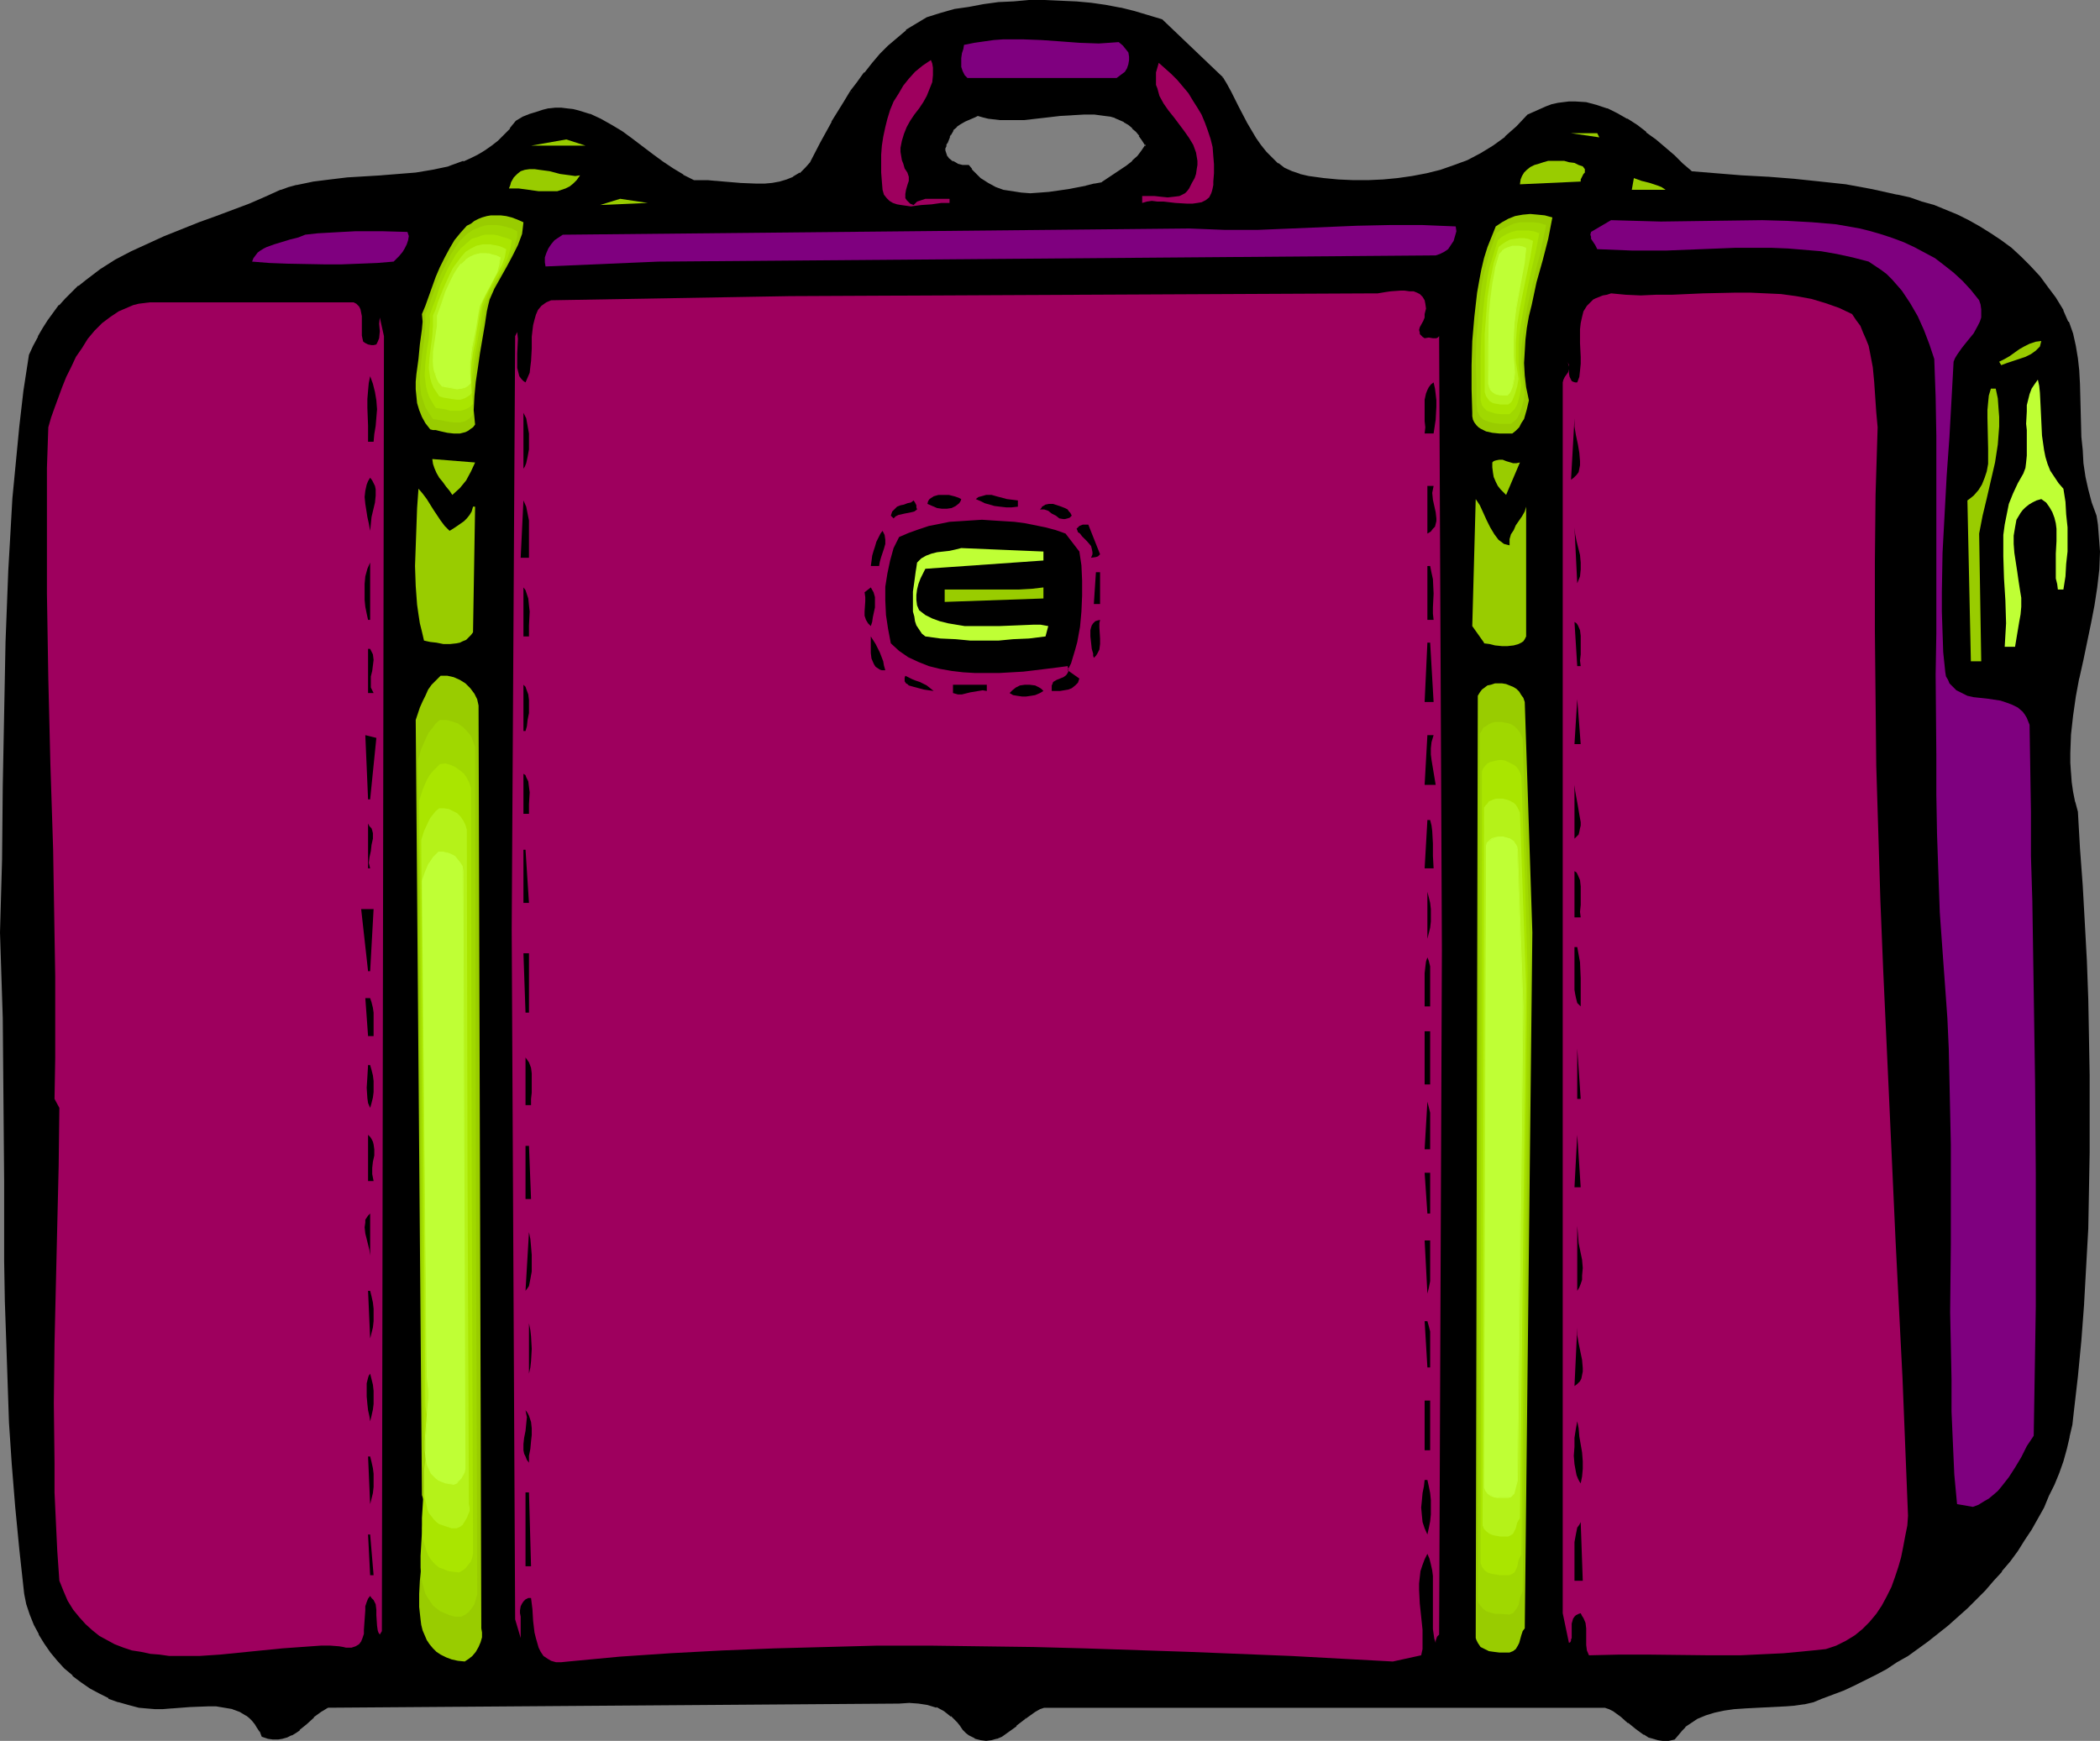 <?xml version="1.0" encoding="UTF-8" standalone="no"?>
<svg
   version="1.0"
   width="130.023mm"
   height="107.807mm"
   id="svg123"
   sodipodi:docname="Luggage 29.wmf"
   xmlns:inkscape="http://www.inkscape.org/namespaces/inkscape"
   xmlns:sodipodi="http://sodipodi.sourceforge.net/DTD/sodipodi-0.dtd"
   xmlns="http://www.w3.org/2000/svg"
   xmlns:svg="http://www.w3.org/2000/svg">
  <rect width="100%" height="100%" fill="#808080" stroke="none"/>
  <sodipodi:namedview
     id="namedview123"
     pagecolor="#ffffff"
     bordercolor="#000000"
     borderopacity="0.25"
     inkscape:showpageshadow="2"
     inkscape:pageopacity="0.0"
     inkscape:pagecheckerboard="0"
     inkscape:deskcolor="#d1d1d1"
     inkscape:document-units="mm" />
  <defs
     id="defs1">
    <pattern
       id="WMFhbasepattern"
       patternUnits="userSpaceOnUse"
       width="6"
       height="6"
       x="0"
       y="0" />
  </defs>
  <path
     style="fill:#000000;fill-opacity:1;fill-rule:evenodd;stroke:none"
     d="m 268.417,34.09 -0.646,-1.293 -0.808,-1.131 -0.808,-1.131 -0.97,-0.808 -0.97,-0.808 -0.97,-0.646 -1.131,-0.646 -1.131,-0.323 -1.131,-0.323 -1.131,-0.323 -2.586,-0.323 h -2.586 l -2.747,0.162 -2.747,0.323 -2.909,0.323 -5.656,0.485 h -2.747 -2.747 l -2.586,-0.323 -1.293,-0.323 -1.293,-0.323 -0.97,0.485 -0.97,0.323 -1.131,0.485 -1.131,0.646 -0.97,0.808 -0.97,0.808 -0.646,1.131 -0.162,0.646 -0.162,0.646 -0.485,0.646 -0.162,0.646 -0.162,0.808 v 0.485 0.646 l 0.162,0.485 0.323,0.485 0.323,0.485 0.97,0.808 1.293,0.485 1.131,0.323 h 1.293 l 0.646,0.969 0.808,0.808 1.454,1.454 1.616,1.131 1.939,0.808 1.939,0.808 1.939,0.323 2.262,0.323 h 2.101 2.262 l 2.262,-0.162 4.363,-0.646 4.202,-0.808 1.939,-0.485 1.939,-0.323 2.747,-1.939 2.909,-2.1 1.454,-1.131 1.293,-1.131 0.97,-1.293 z m 17.453,-15.833 0.97,1.616 0.97,1.777 1.778,3.554 1.939,3.716 2.101,3.554 1.131,1.777 1.293,1.616 1.293,1.293 1.454,1.454 1.616,0.969 1.778,0.969 1.939,0.646 1.939,0.485 3.555,0.323 3.555,0.323 3.555,0.162 h 3.394 3.555 l 3.394,-0.323 3.555,-0.485 3.394,-0.646 3.232,-0.969 3.232,-0.969 3.07,-1.293 3.07,-1.616 3.07,-1.777 2.747,-2.1 2.747,-2.423 2.586,-2.585 1.293,-0.808 1.454,-0.646 1.454,-0.646 1.293,-0.323 1.293,-0.323 1.454,-0.162 1.131,-0.162 h 1.454 l 2.424,0.162 2.586,0.485 2.424,0.969 2.262,0.969 2.262,1.293 2.262,1.454 2.262,1.777 2.101,1.616 4.363,3.716 1.939,1.939 2.101,1.777 5.818,0.646 6.141,0.323 5.979,0.485 6.141,0.485 6.141,0.485 6.141,0.808 5.979,1.131 5.979,1.131 2.909,0.808 2.909,0.808 2.747,0.969 2.747,1.131 2.747,1.131 2.586,1.293 2.586,1.293 2.424,1.616 2.424,1.616 2.424,1.777 2.262,2.1 2.101,2.1 2.101,2.262 1.939,2.585 1.939,2.585 1.778,2.908 1.131,2.585 0.97,2.747 0.646,2.747 0.485,2.908 0.323,3.07 0.162,2.908 0.323,6.139 0.162,6.301 0.162,3.07 0.162,3.231 0.485,3.07 0.646,3.07 0.808,3.07 1.131,2.908 0.323,2.1 0.323,2.1 0.162,4.201 -0.162,4.201 -0.485,4.039 -0.646,4.362 -0.808,4.201 -1.778,8.563 -0.97,4.201 -0.808,4.362 -0.646,4.362 -0.485,4.524 -0.162,4.362 v 2.262 l 0.162,2.423 0.162,2.1 0.323,2.423 0.485,2.262 0.646,2.262 0.646,8.563 0.485,8.724 0.485,8.724 0.485,8.886 0.323,8.886 0.162,8.886 0.162,9.048 0.162,9.048 -0.162,8.886 -0.162,9.048 -0.162,8.886 -0.485,8.724 -0.485,8.724 -0.646,8.724 -0.808,8.401 -0.808,8.24 -0.485,2.908 -0.646,2.908 -0.646,2.747 -0.808,2.908 -0.97,2.747 -0.97,2.747 -1.293,2.585 -1.293,2.747 -1.454,2.585 -1.454,2.423 -1.454,2.585 -1.778,2.423 -1.778,2.423 -1.778,2.423 -1.939,2.1 -1.939,2.262 -4.202,4.201 -4.525,4.039 -4.525,3.716 -4.848,3.393 -2.424,1.454 -2.424,1.454 -2.586,1.454 -2.424,1.293 -2.586,1.131 -2.586,1.131 -2.424,1.131 -2.586,0.808 -1.939,0.808 -2.101,0.485 -2.262,0.323 -2.262,0.323 -4.686,0.162 -4.848,0.162 -2.262,0.162 -2.262,0.323 -2.424,0.485 -2.101,0.646 -1.939,0.969 -1.939,1.292 -0.97,0.646 -0.808,0.808 -0.808,0.969 -0.808,0.969 -1.293,0.323 h -1.293 -1.131 l -0.97,-0.323 -1.131,-0.485 -0.97,-0.485 -1.939,-1.292 -1.778,-1.454 -1.616,-1.454 -1.939,-1.292 -0.97,-0.485 -0.97,-0.485 H 244.177 l -1.131,0.485 -0.97,0.646 -2.262,1.616 -2.262,1.777 -2.101,1.616 -1.131,0.646 -1.293,0.485 -1.131,0.485 h -1.131 -1.293 l -1.293,-0.485 -1.131,-0.646 -0.808,-0.646 -0.646,-0.646 -0.646,-0.808 -0.646,-0.969 -0.646,-0.646 -0.808,-0.808 -1.778,-1.131 -1.778,-0.969 -2.101,-0.646 -2.262,-0.323 -2.262,-0.162 -2.262,0.162 -133.805,0.969 -0.808,0.485 -0.97,0.646 -1.616,1.292 -1.778,1.616 -1.616,1.292 -0.808,0.646 -0.97,0.646 -0.97,0.485 -0.97,0.323 h -0.97 -1.131 l -1.293,-0.162 -1.131,-0.323 -0.485,-1.131 -0.485,-0.969 -0.646,-0.808 -0.646,-0.808 -0.646,-0.646 -0.808,-0.485 -1.616,-0.969 -1.778,-0.646 -1.778,-0.485 -2.101,-0.162 -1.939,-0.162 -4.202,0.162 -4.363,0.323 -1.939,0.162 h -1.939 l -1.939,-0.162 -1.778,-0.162 -2.262,-0.485 -2.262,-0.808 -2.424,-0.808 -2.101,-1.131 -2.101,-1.292 -2.101,-1.293 -1.939,-1.616 -1.939,-1.616 -1.616,-1.777 -1.616,-1.939 -1.454,-1.939 -1.293,-2.262 -1.131,-2.262 -0.97,-2.262 L 6.626,375.472 6.141,372.887 4.848,362.708 3.878,352.53 3.232,342.675 2.586,332.981 2.101,323.449 1.778,313.916 1.616,304.546 1.454,295.175 1.293,276.434 V 257.531 L 1.131,247.999 0.97,238.305 0.808,228.288 0.485,218.271 0.97,201.146 1.131,184.02 1.454,167.056 1.778,150.253 l 0.646,-16.803 0.323,-8.401 0.646,-8.401 0.646,-8.401 0.808,-8.24 1.131,-8.401 1.293,-8.401 0.97,-2.1 0.97,-2.1 1.131,-1.939 1.131,-1.939 2.747,-3.393 1.293,-1.454 1.616,-1.616 1.454,-1.454 1.616,-1.293 3.394,-2.423 3.555,-2.262 3.878,-1.939 3.717,-1.939 3.878,-1.777 8.08,-3.07 4.04,-1.454 3.878,-1.454 3.878,-1.616 3.878,-1.454 1.616,-0.969 1.778,-0.646 1.939,-0.646 1.778,-0.485 3.878,-0.808 3.878,-0.646 4.04,-0.323 8.08,-0.485 4.04,-0.323 3.878,-0.485 3.878,-0.485 3.878,-0.808 1.778,-0.646 1.778,-0.646 1.778,-0.646 1.616,-0.969 1.778,-0.969 1.616,-1.131 1.454,-1.131 1.454,-1.454 1.454,-1.454 1.293,-1.777 1.616,-0.808 1.454,-0.646 1.616,-0.646 1.454,-0.323 1.293,-0.323 1.454,-0.162 h 1.454 l 1.293,0.162 1.293,0.162 1.454,0.162 2.424,0.969 2.586,1.131 2.586,1.293 2.424,1.616 2.262,1.616 4.848,3.554 2.262,1.777 2.424,1.616 2.424,1.616 2.424,1.131 h 1.778 l 1.778,0.162 1.778,0.162 1.939,0.162 3.717,0.323 4.04,0.162 h 1.778 l 1.778,-0.162 1.939,-0.323 1.616,-0.485 1.616,-0.808 1.616,-0.808 1.293,-1.293 1.293,-1.454 2.262,-4.685 2.747,-4.685 2.747,-4.685 1.454,-2.423 1.616,-2.262 1.778,-2.262 1.778,-2.1 1.778,-2.1 1.939,-1.939 2.101,-1.777 2.101,-1.777 2.262,-1.616 2.424,-1.454 3.07,-0.969 3.232,-0.808 3.394,-0.646 3.394,-0.485 3.555,-0.485 3.555,-0.323 3.555,-0.162 h 3.717 l 3.555,0.162 3.555,0.162 3.555,0.323 3.555,0.485 3.394,0.646 3.232,0.808 3.232,0.969 3.07,0.969 z"
     id="path1" />
  <path
     style="fill:#000000;fill-opacity:1;fill-rule:evenodd;stroke:none"
     d="m 268.902,34.09 -0.808,-1.616 v 0 l -0.808,-1.131 v 0 l -0.808,-0.969 v -0.162 l -0.97,-0.808 v 0 l -0.97,-0.808 v 0 l -1.131,-0.808 v 0 l -1.131,-0.485 -0.97,-0.485 h -0.162 l -1.131,-0.323 v 0 l -1.293,-0.323 -2.424,-0.323 h -0.162 -2.586 l -2.747,0.162 v 0 l -2.909,0.323 -2.747,0.323 -5.656,0.485 v 0 l -2.747,0.162 -2.747,-0.162 h 0.162 l -2.747,-0.323 h 0.162 l -1.293,-0.323 -1.454,-0.323 -1.131,0.485 -0.97,0.485 -1.293,0.485 v 0 l -1.131,0.646 -0.97,0.808 v 0 l -0.97,0.969 -0.646,0.969 v 0.162 l -0.323,0.646 -0.162,0.646 0.162,-0.162 -0.485,0.808 -0.323,0.646 v 0 l -0.162,0.808 v 0.646 0.646 l 0.323,0.646 0.323,0.646 v 0 l 0.485,0.485 0.97,0.808 1.293,0.646 1.293,0.323 h 1.293 l -0.323,-0.162 0.646,0.808 v 0.162 l 0.808,0.808 1.454,1.454 1.778,1.131 v 0 l 1.939,0.969 v 0 l 1.939,0.646 v 0 l 2.101,0.485 2.101,0.162 h 0.162 l 2.101,0.162 h 2.262 v 0 l 2.262,-0.162 4.525,-0.646 4.202,-0.808 v 0 l 1.939,-0.485 h -0.162 l 2.101,-0.485 2.909,-1.939 2.909,-1.939 1.454,-1.131 v -0.162 l 1.293,-1.131 0.97,-1.293 h 0.162 l 0.97,-1.777 -0.808,-0.323 -0.97,1.454 v 0 l -0.97,1.293 -1.293,1.131 h 0.162 l -1.454,1.131 -2.909,1.939 -2.909,1.939 h 0.162 l -1.778,0.323 h -0.162 l -1.939,0.485 h 0.162 l -4.202,0.808 -4.525,0.646 -2.101,0.162 v 0 l -2.262,0.162 -2.101,-0.162 v 0 l -2.101,-0.323 -2.101,-0.323 v 0 l -1.778,-0.646 v 0 l -1.778,-0.969 v 0 l -1.778,-1.131 0.162,0.162 -1.454,-1.454 -0.808,-0.808 h 0.162 l -0.808,-0.969 h -1.616 0.162 l -1.293,-0.323 h 0.162 l -1.131,-0.646 v 0.162 l -0.97,-0.808 v 0 l -0.323,-0.485 v 0.162 l -0.162,-0.485 v 0 l -0.162,-0.485 v 0 l -0.162,-0.485 v 0 -0.485 0 l 0.323,-0.646 h -0.162 l 0.323,-0.646 v 0.162 l 0.323,-0.808 0.323,-0.808 -0.162,0.162 0.323,-0.646 v 0.162 l 0.646,-1.131 h -0.162 l 0.97,-0.808 h -0.162 l 0.97,-0.646 1.131,-0.646 v 0 l 1.131,-0.485 1.131,-0.485 0.97,-0.485 -0.323,0.162 1.131,0.323 1.293,0.323 v 0 l 2.747,0.323 v 0 h 2.747 2.747 0.162 l 5.656,-0.646 2.747,-0.323 2.909,-0.162 h -0.162 l 2.747,-0.162 h 2.586 v 0 l 2.424,0.323 1.293,0.162 v 0 l 1.131,0.323 h -0.162 l 1.131,0.485 1.131,0.485 h -0.162 l 1.131,0.646 v 0 l 0.97,0.808 h -0.162 l 0.97,0.808 v 0 l 0.808,0.969 h -0.162 l 0.808,1.131 v 0 l 0.808,1.293 v -0.485 z"
     id="path2" />
  <path
     style="fill:#000000;fill-opacity:1;fill-rule:evenodd;stroke:none"
     d="m 285.547,18.58 h -0.162 l 0.97,1.616 v -0.162 l 0.97,1.777 1.939,3.716 1.939,3.716 v 0 l 2.101,3.554 1.131,1.616 1.131,1.616 0.162,0.162 1.293,1.293 1.454,1.454 v 0 l 1.616,1.131 h 0.162 l 1.778,0.808 v 0.162 l 1.939,0.646 v 0 l 2.101,0.323 3.555,0.485 3.394,0.323 h 0.162 l 3.555,0.162 h 3.394 l 3.555,-0.162 v 0 l 3.555,-0.162 3.394,-0.485 3.394,-0.646 v 0 l 3.394,-0.969 3.232,-0.969 v -0.162 l 3.07,-1.293 3.07,-1.616 h 0.162 l 2.909,-1.777 2.909,-2.1 v 0 l 2.747,-2.423 2.586,-2.585 h -0.162 l 1.454,-0.808 1.293,-0.646 1.454,-0.485 h -0.162 l 1.454,-0.485 1.293,-0.323 v 0 l 1.293,-0.162 1.293,-0.162 h -0.162 1.454 -0.162 l 2.586,0.323 h -0.162 l 2.586,0.485 2.424,0.808 h -0.162 l 2.424,1.131 2.262,1.293 h -0.162 l 2.424,1.454 2.101,1.616 v 0 l 2.262,1.616 h -0.162 l 4.363,3.716 1.939,1.939 2.262,1.939 5.979,0.485 5.979,0.485 h 0.162 l 5.979,0.485 v 0 l 6.141,0.485 6.141,0.485 6.141,0.808 5.979,0.969 5.979,1.293 h -0.162 l 2.909,0.808 2.909,0.808 2.747,0.969 2.747,0.969 v 0 l 2.747,1.131 2.586,1.293 2.586,1.454 h -0.162 l 2.586,1.616 2.424,1.616 2.262,1.777 v -0.162 l 2.262,2.1 2.101,2.1 2.101,2.262 v 0 l 1.939,2.423 1.939,2.747 1.616,2.747 v 0 l 1.293,2.585 h -0.162 l 0.97,2.747 0.646,2.747 v 0 l 0.485,2.747 0.323,3.07 v 0 l 0.323,2.908 0.323,12.44 0.162,3.07 v 0.162 l 0.323,3.07 0.323,3.07 0.646,3.07 v 0.162 l 0.97,3.07 0.97,2.908 v 0 l 0.323,2.1 0.323,1.939 v 0 l 0.162,4.201 -0.162,4.201 v -0.162 l -0.485,4.201 -0.646,4.201 -0.808,4.201 -1.778,8.563 v 0 l -0.97,4.201 v 0.162 l -0.646,4.362 -0.808,4.362 -0.323,4.362 v 0.162 l -0.323,4.362 0.162,2.262 0.162,2.423 v 0 l 0.162,2.262 0.323,2.262 0.323,2.423 v 0 l 0.646,2.262 v 0 l 0.646,8.401 v 0 l 0.646,8.724 0.485,8.724 0.323,8.886 0.323,8.886 0.323,8.886 v 9.048 l 0.162,9.048 -0.162,8.886 v 9.048 l -0.323,8.886 -0.323,8.724 -0.646,8.724 v 0 l -0.646,8.563 -0.808,8.563 -0.808,8.24 -0.485,2.908 -0.485,2.908 v -0.162 l -0.808,2.908 -0.808,2.747 -0.97,2.747 -0.97,2.747 v 0 l -1.131,2.585 -1.293,2.747 -1.454,2.585 -1.454,2.423 v 0 l -1.616,2.423 -1.616,2.585 -1.778,2.262 -1.939,2.423 h 0.162 l -1.939,2.1 -1.939,2.262 -4.202,4.201 -4.525,4.039 h 0.162 l -4.686,3.716 v -0.162 l -4.686,3.393 -2.586,1.616 -2.424,1.454 h 0.162 l -2.586,1.292 -2.586,1.293 -2.424,1.292 -2.586,1.131 -2.424,0.969 v 0 l -2.586,0.808 v 0 l -1.939,0.808 v 0 l -2.101,0.485 v 0 l -2.101,0.485 -2.262,0.162 v 0 l -9.534,0.323 v 0 l -2.424,0.162 -2.262,0.323 -2.262,0.485 h -0.162 l -2.101,0.808 v 0 l -2.101,0.808 -1.939,1.292 -0.97,0.808 v 0 l -0.808,0.808 -0.808,0.969 -0.162,0.162 -0.808,0.969 0.323,-0.162 -1.131,0.162 v 0 l -1.293,0.162 h 0.162 l -1.131,-0.162 v 0 l -1.131,-0.323 -0.97,-0.323 v 0 l -0.97,-0.646 h 0.162 l -1.939,-1.292 v 0.162 l -1.778,-1.454 v 0 l -1.616,-1.454 -0.162,-0.162 -1.778,-1.292 h -0.162 l -0.808,-0.485 -1.131,-0.485 H 244.177 l -1.293,0.646 v 0 l -1.131,0.646 -2.262,1.454 0.485,0.808 v 0 l 2.262,-1.616 1.131,-0.646 v 0 l 0.97,-0.323 h -0.162 131.542 -0.162 l 0.97,0.323 0.97,0.485 v 0 l 1.778,1.293 v 0 l 1.616,1.454 h 0.162 l 1.778,1.454 v 0 l 1.778,1.292 h 0.162 l 0.97,0.646 v 0 l 1.131,0.323 1.131,0.323 1.131,0.162 v 0 h 1.293 v 0 l 1.454,-0.323 0.97,-1.131 v 0 l 0.808,-0.969 0.808,-0.808 h -0.162 l 0.97,-0.646 1.939,-1.292 v 0 l 1.939,-0.808 v 0 l 2.101,-0.646 v 0 l 2.262,-0.485 2.262,-0.323 2.424,-0.162 h -0.162 l 9.534,-0.485 h 0.162 l 2.101,-0.162 2.262,-0.323 h 0.162 l 2.101,-0.485 v 0 l 1.939,-0.808 v 0 l 2.586,-0.969 v 0 l 2.586,-0.969 2.424,-1.131 2.586,-1.292 2.586,-1.292 2.424,-1.292 v 0 l 2.424,-1.616 2.586,-1.454 4.686,-3.393 v 0 l 4.686,-3.716 v 0 l 4.525,-4.039 4.202,-4.201 1.939,-2.262 1.939,-2.1 v -0.162 l 1.939,-2.262 1.778,-2.423 1.616,-2.585 1.616,-2.423 v 0 l 1.454,-2.585 1.454,-2.585 1.131,-2.747 1.293,-2.585 v 0 l 1.131,-2.747 0.97,-2.747 0.808,-2.908 0.646,-2.747 v -0.162 l 0.646,-2.747 0.323,-2.908 0.97,-8.401 0.808,-8.401 0.646,-8.563 v -0.162 l 0.485,-8.724 0.485,-8.724 0.162,-8.886 0.162,-9.048 v -8.886 -9.048 l -0.162,-9.048 -0.162,-8.886 -0.323,-8.886 -0.485,-8.886 -0.485,-8.724 -0.646,-8.724 v 0 l -0.485,-8.563 v 0 l -0.646,-2.423 v 0.162 l -0.485,-2.423 -0.323,-2.262 -0.162,-2.262 v 0.162 l -0.162,-2.423 v -2.262 l 0.162,-4.362 v 0 l 0.485,-4.362 0.646,-4.524 0.808,-4.362 v 0.162 l 0.97,-4.362 v 0 l 1.778,-8.563 0.808,-4.201 0.646,-4.201 0.485,-4.201 v 0 l 0.162,-4.201 -0.323,-4.201 v 0 l -0.162,-2.1 -0.323,-2.1 -1.131,-3.07 -0.808,-3.07 v 0 l -0.646,-2.908 -0.485,-3.231 -0.162,-3.07 v 0 l -0.323,-3.07 -0.323,-12.44 -0.162,-2.908 v -0.162 l -0.323,-2.908 -0.485,-2.908 v 0 l -0.646,-2.908 -0.97,-2.747 h -0.162 l -1.131,-2.585 v -0.162 l -1.778,-2.908 -1.939,-2.585 -1.778,-2.423 -0.162,-0.162 -2.101,-2.262 -2.101,-2.1 -2.262,-2.1 v 0 l -2.424,-1.777 -2.424,-1.616 -2.586,-1.616 v 0 l -2.586,-1.454 -2.586,-1.293 -2.747,-1.131 v 0 l -2.747,-1.131 -2.909,-0.808 -2.747,-0.969 -2.909,-0.646 h -0.162 l -5.818,-1.293 -6.141,-1.131 -5.979,-0.646 -6.141,-0.646 -6.141,-0.485 h -0.162 l -5.979,-0.323 v 0 l -5.979,-0.485 -5.979,-0.485 h 0.323 l -2.101,-1.777 -1.939,-1.939 -4.363,-3.716 v 0 l -2.262,-1.616 v -0.162 l -2.101,-1.616 -2.262,-1.454 h -0.162 l -2.262,-1.293 -2.262,-1.131 h -0.162 l -2.424,-0.808 -2.424,-0.646 v 0 l -2.586,-0.162 v 0 h -1.454 v 0 l -1.293,0.162 -1.293,0.162 v 0 l -1.454,0.323 -1.293,0.485 v 0 l -1.454,0.646 -1.454,0.646 -1.454,0.646 -2.586,2.747 -2.747,2.423 h 0.162 l -2.909,2.1 -2.909,1.777 v 0 l -3.07,1.616 -3.07,1.131 v 0 l -3.232,1.131 -3.232,0.808 v 0 l -3.394,0.646 -3.394,0.485 -3.394,0.323 v 0 l -3.555,0.162 h -3.394 l -3.555,-0.162 v 0 l -3.394,-0.323 -3.555,-0.485 -2.101,-0.485 h 0.162 l -1.939,-0.646 v 0 l -1.778,-0.808 v 0 l -1.454,-1.131 v 0.162 l -1.454,-1.454 -1.293,-1.293 v 0 l -1.293,-1.616 -1.131,-1.616 -2.101,-3.554 v 0 l -1.939,-3.716 -1.778,-3.554 -0.97,-1.777 v 0 l -0.97,-1.616 z"
     id="path3" />
  <path
     style="fill:#000000;fill-opacity:1;fill-rule:evenodd;stroke:none"
     d="m 239.491,401.483 v 0.162 l -2.101,1.777 v -0.162 l -2.262,1.616 -1.131,0.808 v 0 l -1.131,0.485 h 0.162 l -1.131,0.323 v 0 l -1.293,0.162 h 0.162 l -1.131,-0.162 v 0 l -1.293,-0.485 0.162,0.162 -1.293,-0.808 v 0 l -0.646,-0.485 v 0 l -0.646,-0.646 0.162,0.162 -0.646,-0.969 -0.646,-0.808 -0.162,-0.162 -0.646,-0.646 -0.808,-0.808 h -0.162 l -1.616,-1.292 h -0.162 l -1.778,-0.969 -2.262,-0.646 v 0 l -2.101,-0.323 h -0.162 l -2.262,-0.162 v 0 l -2.424,0.323 h 0.162 l -133.966,0.808 -0.97,0.646 v 0 l -0.97,0.646 v 0 l -1.616,1.292 v 0 l -1.616,1.616 -1.778,1.292 h 0.162 l -0.97,0.646 -0.808,0.646 v 0 l -0.97,0.323 v 0 l -0.97,0.323 h 0.162 l -1.131,0.162 h 0.162 -1.131 v 0 l -1.131,-0.162 v 0 l -1.131,-0.485 0.162,0.162 -0.485,-0.969 v 0 l -0.485,-0.969 -0.646,-0.808 v 0 l -0.646,-0.808 v -0.162 l -0.646,-0.646 h -0.162 l -0.646,-0.646 -1.778,-0.808 -1.778,-0.808 -1.939,-0.485 -1.939,-0.162 h -0.162 -1.939 -4.202 -0.162 l -4.202,0.323 v 0 l -1.939,0.162 h -1.939 -1.939 0.162 l -1.778,-0.323 v 0 l -2.262,-0.485 -2.424,-0.646 h 0.162 l -2.262,-0.969 v 0 l -2.262,-0.969 v 0 l -2.101,-1.292 -2.101,-1.292 -1.939,-1.616 h 0.162 l -1.939,-1.616 -1.616,-1.777 v 0.162 l -1.616,-1.939 v 0 l -1.454,-2.1 -1.293,-2.1 v 0 l -0.97,-2.262 -0.97,-2.262 v 0 l -0.808,-2.262 v 0 L 6.464,372.887 5.333,362.547 4.363,352.53 3.717,342.513 v 0.162 L 3.07,332.981 2.586,323.449 2.262,313.916 2.101,304.546 1.939,295.175 1.778,276.434 V 257.531 L 1.454,238.305 1.293,228.288 0.97,218.271 1.454,201.146 1.616,184.02 1.778,167.056 l 0.323,-16.803 0.646,-16.803 0.485,-8.401 0.646,-8.401 v 0.162 l 0.646,-8.401 0.808,-8.401 1.131,-8.401 1.131,-8.24 v 0 l 0.97,-2.1 0.97,-2.1 v 0.162 l 1.131,-2.1 1.131,-1.777 2.747,-3.393 v 0 l 1.293,-1.454 1.616,-1.616 1.454,-1.454 v 0 l 1.616,-1.293 v 0 l 3.394,-2.423 3.555,-2.262 h -0.162 l 3.878,-1.939 3.717,-1.777 4.04,-1.777 v 0 l 7.918,-3.07 v 0 l 3.878,-1.454 4.04,-1.454 v 0 l 3.878,-1.616 v 0 l 3.878,-1.616 1.616,-0.808 v 0 l 1.939,-0.646 h -0.162 l 1.939,-0.646 1.778,-0.485 v 0 l 3.717,-0.808 3.878,-0.646 4.04,-0.323 v 0 l 8.08,-0.485 v 0 l 4.04,-0.323 3.878,-0.485 4.04,-0.485 3.717,-0.808 h 0.162 l 1.778,-0.646 1.778,-0.646 v 0 l 1.778,-0.808 1.778,-0.808 v 0 l 1.616,-0.969 1.616,-1.131 v -0.162 l 1.616,-1.131 v 0 l 1.454,-1.454 1.454,-1.454 v -0.162 l 1.293,-1.616 h -0.162 l 1.616,-0.808 1.454,-0.646 v 0 l 1.454,-0.485 1.454,-0.323 1.454,-0.323 v 0 l 1.293,-0.162 v 0 h 1.454 1.293 v 0 l 1.293,0.323 1.293,0.162 v 0 l 2.586,0.808 h -0.162 l 2.586,1.131 2.424,1.454 v 0 l 2.424,1.454 2.424,1.777 4.686,3.554 2.424,1.777 2.262,1.454 2.586,1.616 v 0 l 2.586,1.293 h 1.778 l 1.778,0.162 h 1.778 v 0 l 1.778,0.323 3.878,0.323 v 0 l 4.04,0.162 h 1.778 l 1.939,-0.162 1.778,-0.323 v 0 l 1.778,-0.646 v 0 l 1.616,-0.646 h 0.162 l 1.454,-0.969 1.454,-1.293 1.293,-1.454 2.424,-4.685 2.586,-4.847 v 0 l 2.747,-4.685 1.616,-2.262 -0.808,-0.646 -1.454,2.423 -2.909,4.685 v 0.162 l -2.586,4.685 -2.424,4.685 0.162,-0.162 -1.293,1.454 -1.293,1.293 V 40.391 l -1.616,0.969 h 0.162 l -1.616,0.646 v 0 l -1.616,0.485 v 0 l -1.778,0.323 -1.778,0.162 v 0 h -1.778 l -4.04,-0.162 h 0.162 l -3.878,-0.323 -1.778,-0.162 h -0.162 l -1.778,-0.162 h -1.778 -1.778 0.323 l -2.586,-1.293 h 0.162 l -2.424,-1.454 -2.424,-1.616 -2.424,-1.777 -4.686,-3.554 -2.424,-1.777 -2.424,-1.454 v 0 l -2.586,-1.454 -2.424,-1.131 h -0.162 l -2.586,-0.808 v 0 l -1.293,-0.323 -1.454,-0.162 v 0 l -1.293,-0.162 h -1.454 v 0 l -1.454,0.162 h -0.162 l -1.293,0.323 -1.454,0.485 -1.616,0.485 v 0 l -1.616,0.646 -1.616,0.969 -1.454,1.777 h 0.162 l -1.454,1.454 -1.454,1.454 v 0 l -1.454,1.131 v 0 l -1.616,1.131 -1.616,0.969 v 0 l -1.616,0.808 -1.778,0.808 v -0.162 l -1.778,0.646 -1.778,0.646 h 0.162 l -3.878,0.808 -3.878,0.646 -4.04,0.323 -4.04,0.323 h 0.162 l -8.08,0.485 v 0 l -4.04,0.485 -3.878,0.485 -3.878,0.808 h -0.162 l -1.778,0.485 -1.778,0.646 h -0.162 l -1.778,0.808 v 0 l -1.778,0.808 -3.717,1.616 v 0 l -3.878,1.454 v 0 l -3.878,1.454 -4.04,1.454 v 0 l -8.08,3.231 v 0 l -3.878,1.777 -3.878,1.777 -3.717,1.939 v 0 l -3.555,2.262 -3.394,2.585 v 0 l -1.616,1.293 h -0.162 l -1.454,1.454 -1.616,1.616 -1.293,1.454 h -0.162 l -2.586,3.554 -1.131,1.777 -1.131,1.939 v 0.162 l -1.131,2.1 -0.97,2.1 -1.293,8.401 -0.97,8.401 -0.808,8.401 -0.808,8.401 v 0 L 2.424,125.05 1.939,133.451 1.293,150.253 0.97,167.056 0.646,184.02 0.485,201.146 0,218.271 l 0.323,10.017 0.323,10.017 0.162,19.226 0.162,18.903 v 18.741 l 0.162,9.371 0.323,9.371 0.323,9.532 0.323,9.532 0.646,9.694 v 0 l 0.808,10.017 0.97,10.017 1.131,10.34 0.485,2.423 v 0 l 0.808,2.423 v 0 l 0.97,2.423 1.131,2.1 v 0.162 l 1.293,2.1 1.454,2.1 v 0 l 1.616,1.939 v 0 l 1.616,1.777 1.939,1.616 v 0.162 l 1.939,1.454 2.101,1.454 2.101,1.131 v 0 l 2.262,1.131 v 0.162 l 2.262,0.808 h 0.162 l 2.262,0.646 2.424,0.646 v 0 l 1.778,0.162 v 0 l 1.939,0.162 h 1.939 l 1.939,-0.162 h 0.162 l 4.202,-0.323 v 0 l 4.202,-0.162 h 1.939 v 0 l 1.939,0.323 1.939,0.323 h -0.162 l 1.778,0.646 1.616,0.969 -0.162,-0.162 0.808,0.646 v 0 l 0.646,0.646 v 0 l 0.646,0.808 v 0 l 0.485,0.808 0.646,0.969 v -0.162 l 0.485,1.293 1.454,0.485 1.131,0.162 h 0.162 1.131 v 0 l 0.97,-0.162 1.131,-0.323 v 0 l 0.97,-0.485 h 0.162 l 0.808,-0.485 0.97,-0.646 v -0.162 l 1.616,-1.292 1.778,-1.616 h -0.162 l 1.778,-1.292 v 0 l 0.808,-0.485 v 0 l 0.808,-0.485 h -0.162 l 133.805,-0.969 v 0 l 2.424,-0.162 h -0.162 l 2.262,0.162 v 0 l 2.101,0.323 v 0 l 2.101,0.646 v -0.162 l 1.778,0.969 v 0 l 1.616,1.293 v -0.162 l 0.808,0.808 0.646,0.646 v 0 l 0.646,0.808 0.646,0.969 0.646,0.646 0.162,0.162 0.646,0.485 v 0 l 1.293,0.646 0.162,0.162 1.293,0.323 1.293,0.162 1.293,-0.162 1.131,-0.323 h 0.162 l 1.131,-0.485 v 0 l 1.131,-0.808 2.262,-1.616 v -0.162 l 2.101,-1.616 z"
     id="path4" />
  <path
     style="fill:#000000;fill-opacity:1;fill-rule:evenodd;stroke:none"
     d="m 199.737,21.973 1.616,-2.262 1.616,-2.262 v 0 l 1.778,-2.262 v 0.162 l 1.778,-2.1 1.939,-1.939 2.101,-1.939 v 0 l 2.101,-1.616 v 0 l 2.262,-1.616 2.262,-1.454 v 0.162 l 3.07,-0.969 3.232,-0.808 v 0 l 3.232,-0.646 3.555,-0.646 3.394,-0.323 3.717,-0.323 h -0.162 l 3.555,-0.162 h 3.717 3.555 l 3.555,0.323 v 0 l 3.555,0.323 3.394,0.485 3.394,0.646 v 0 l 3.394,0.646 3.07,0.969 3.07,1.131 -0.162,-0.162 14.221,13.248 0.646,-0.485 -14.221,-13.571 -3.232,-0.969 -3.232,-0.969 -3.232,-0.808 h -0.162 l -3.394,-0.646 -3.394,-0.485 -3.555,-0.323 h -0.162 L 248.056,0.162 244.501,0 h -3.717 l -3.555,0.323 v 0 l -3.555,0.162 -3.555,0.485 -3.394,0.646 -3.394,0.485 v 0 l -3.394,0.969 -3.07,0.969 -2.424,1.454 -2.424,1.454 v 0.162 l -2.101,1.777 v 0 l -2.101,1.777 -1.939,1.939 -1.778,2.1 v 0 l -1.778,2.262 h -0.162 l -1.616,2.262 -1.616,2.1 z"
     id="path5" />
  <path
     style="fill:#7f007f;fill-opacity:1;fill-rule:evenodd;stroke:none"
     d="m 261.792,9.855 0.97,0.808 0.646,0.808 0.646,0.808 0.162,0.969 v 0.808 l -0.162,0.969 -0.323,0.969 -0.485,0.808 -1.939,1.454 h -34.906 l -0.646,-0.646 -0.485,-0.969 -0.323,-0.969 v -1.131 -0.969 l 0.162,-1.131 0.323,-0.969 0.162,-0.969 2.424,-0.485 2.262,-0.323 2.262,-0.323 2.262,-0.162 h 4.525 l 4.363,0.162 4.525,0.323 4.363,0.323 4.525,0.162 2.424,-0.162 z"
     id="path6" />
  <path
     style="fill:#9e005e;fill-opacity:1;fill-rule:evenodd;stroke:none"
     d="m 217.837,14.056 0.323,0.808 0.162,0.969 v 0.969 0.808 l -0.162,1.616 -0.646,1.616 -0.646,1.616 -0.808,1.454 -0.97,1.454 -1.131,1.454 -0.97,1.454 -0.808,1.454 -0.646,1.616 -0.485,1.616 -0.323,1.616 v 0.969 l 0.162,0.969 0.162,0.969 0.323,0.808 0.323,1.131 0.646,0.969 0.162,0.485 0.162,0.485 v 0.969 l -0.323,0.969 -0.323,1.131 -0.162,0.969 v 0.485 0.485 l 0.323,0.485 0.323,0.323 0.485,0.485 0.808,0.323 0.808,-0.808 0.97,-0.323 0.97,-0.323 h 1.293 1.131 0.97 1.293 0.97 v 0.969 h -0.97 -0.97 l -2.262,0.323 -2.424,0.162 -2.424,0.323 -1.131,-0.162 -1.131,-0.162 -0.97,-0.162 -0.97,-0.323 -0.808,-0.485 -0.646,-0.646 -0.646,-0.808 -0.323,-1.131 -0.162,-1.939 -0.162,-2.1 v -2.1 -2.1 l 0.162,-2.1 0.323,-2.1 0.485,-2.262 0.485,-1.939 0.646,-2.1 0.808,-1.939 1.131,-1.777 1.131,-1.939 1.293,-1.616 1.454,-1.616 1.778,-1.454 z"
     id="path7" />
  <path
     style="fill:#9e005e;fill-opacity:1;fill-rule:evenodd;stroke:none"
     d="m 283.931,42.491 v 0.808 l -0.162,0.808 -0.162,0.646 -0.162,0.485 -0.485,0.969 -0.808,0.646 -0.97,0.485 -0.97,0.162 -1.131,0.162 h -1.293 l -2.747,-0.162 -2.747,-0.323 h -1.454 l -1.293,-0.162 -1.131,0.162 -1.131,0.323 v -1.616 h 1.454 1.454 l 1.454,0.162 1.616,0.162 1.454,-0.162 1.293,-0.162 0.646,-0.323 0.646,-0.323 0.485,-0.485 0.485,-0.646 0.646,-1.293 0.646,-1.131 0.323,-0.969 0.162,-1.131 0.162,-0.969 v -0.969 l -0.162,-0.969 -0.162,-0.969 -0.646,-1.777 -0.97,-1.616 -1.131,-1.616 -2.424,-3.231 -1.293,-1.616 -1.131,-1.616 -0.97,-1.777 -0.485,-1.777 -0.323,-0.808 V 18.903 17.933 16.964 l 0.323,-1.131 0.323,-1.131 1.454,1.293 1.454,1.293 1.454,1.454 2.586,3.07 0.97,1.616 1.131,1.777 0.97,1.616 0.808,1.939 0.646,1.777 0.646,1.939 0.485,1.939 0.162,2.1 0.162,1.939 v 2.1 z"
     id="path8" />
  <path
     style="fill:#99cc00;fill-opacity:1;fill-rule:evenodd;stroke:none"
     d="m 374.265,32.151 -6.626,-0.969 h 6.141 z"
     id="path9" />
  <path
     style="fill:#99cc00;fill-opacity:1;fill-rule:evenodd;stroke:none"
     d="m 124.27,34.09 8.242,-1.454 4.525,1.454 z"
     id="path10" />
  <path
     style="fill:#99cc00;fill-opacity:1;fill-rule:evenodd;stroke:none"
     d="m 370.387,38.937 0.485,0.646 v 0.323 0.485 l -0.323,0.323 -0.485,0.969 -0.162,0.323 v 0.485 l -14.221,0.646 0.162,-1.131 0.323,-0.808 0.485,-0.808 0.646,-0.646 0.808,-0.646 0.97,-0.485 1.131,-0.323 0.97,-0.323 1.131,-0.323 h 1.293 2.424 l 1.131,0.323 1.293,0.162 0.97,0.485 z"
     id="path11" />
  <path
     style="fill:#99cc00;fill-opacity:1;fill-rule:evenodd;stroke:none"
     d="m 135.744,41.037 -0.808,1.131 -0.808,0.808 -0.808,0.646 -0.97,0.485 -0.97,0.323 -0.97,0.323 h -0.97 -1.131 -2.262 l -4.686,-0.646 h -2.262 l 0.323,-0.808 0.162,-0.646 0.646,-1.131 0.808,-0.808 0.808,-0.646 0.97,-0.323 1.131,-0.162 h 1.131 l 1.131,0.162 2.424,0.323 2.424,0.646 2.424,0.323 1.131,0.162 z"
     id="path12" />
  <path
     style="fill:#99cc00;fill-opacity:1;fill-rule:evenodd;stroke:none"
     d="m 389.779,44.43 h -7.918 l 0.485,-2.747 1.778,0.646 1.939,0.485 1.939,0.646 0.808,0.323 z"
     id="path13" />
  <path
     style="fill:#99cc00;fill-opacity:1;fill-rule:evenodd;stroke:none"
     d="m 140.43,47.984 4.686,-1.454 6.464,0.969 z"
     id="path14" />
  <path
     style="fill:#99cc00;fill-opacity:1;fill-rule:evenodd;stroke:none"
     d="m 363.276,50.892 -0.97,5.008 -1.293,5.008 -1.454,5.17 -1.131,5.332 -0.646,2.585 -0.485,2.747 -0.323,2.747 -0.162,2.747 -0.162,2.747 0.162,2.908 0.323,2.747 0.646,3.07 -0.485,2.1 -0.646,2.262 -0.646,0.969 -0.485,0.969 -0.808,0.808 -0.808,0.646 h -3.07 l -1.616,-0.162 -1.454,-0.323 -1.293,-0.646 -0.485,-0.323 -0.485,-0.485 -0.485,-0.646 -0.323,-0.646 -0.162,-0.808 v -0.808 l -0.162,-5.493 V 85.467 l 0.162,-5.655 0.485,-5.655 0.646,-5.655 0.485,-2.747 0.485,-2.585 0.646,-2.747 0.808,-2.585 0.97,-2.423 0.97,-2.423 1.454,-0.969 1.454,-0.808 1.616,-0.646 1.778,-0.323 1.778,-0.162 1.778,0.162 1.616,0.162 z"
     id="path15" />
  <path
     style="fill:#a0d800;fill-opacity:1;fill-rule:evenodd;stroke:none"
     d="m 361.822,52.669 -0.97,4.524 -0.485,2.423 -0.646,2.262 -1.131,4.847 -1.131,4.847 -0.808,4.847 -0.323,2.585 -0.323,2.423 v 2.585 l 0.162,2.585 0.323,2.747 0.323,2.585 -0.323,2.1 -0.646,2.1 -0.323,0.808 -0.485,0.969 -0.646,0.646 -0.808,0.646 h -2.586 l -1.454,-0.162 -1.131,-0.323 -1.293,-0.485 -0.323,-0.323 -0.485,-0.485 -0.323,-0.646 -0.323,-0.646 v -0.646 l -0.162,-0.969 v -5.008 l -0.162,-5.008 0.162,-5.17 0.485,-5.332 0.485,-5.008 0.323,-2.585 0.485,-2.423 0.646,-2.423 0.646,-2.423 0.808,-2.262 0.808,-2.262 1.293,-0.969 1.293,-0.646 1.454,-0.646 1.454,-0.323 h 1.454 1.616 l 1.454,0.162 z"
     id="path16" />
  <path
     style="fill:#aae500;fill-opacity:1;fill-rule:evenodd;stroke:none"
     d="m 360.206,54.608 -0.808,4.201 -0.97,4.201 -0.97,4.362 -0.808,4.362 -0.808,4.524 -0.323,2.262 -0.162,2.423 v 2.262 2.262 l 0.323,2.423 0.323,2.423 -0.323,1.939 -0.485,1.939 -0.323,0.808 -0.485,0.808 -0.485,0.485 -0.646,0.646 h -2.101 l -1.293,-0.162 -0.97,-0.323 -0.97,-0.323 -0.485,-0.485 -0.323,-0.323 -0.323,-0.485 -0.162,-0.646 -0.162,-0.646 v -0.808 -4.524 -4.685 l 0.162,-4.847 0.323,-4.685 0.485,-4.685 0.646,-4.524 0.485,-2.262 0.646,-2.1 0.646,-2.1 0.646,-2.1 0.97,-0.808 1.131,-0.646 1.131,-0.485 1.293,-0.323 h 1.293 1.293 l 1.293,0.162 z"
     id="path17" />
  <path
     style="fill:#b5f219;fill-opacity:1;fill-rule:evenodd;stroke:none"
     d="m 358.752,56.385 -0.646,3.878 -0.808,3.878 -0.808,3.878 -0.808,4.039 -0.646,3.878 -0.323,4.201 v 2.1 2.262 l 0.323,2.1 0.323,2.1 -0.323,1.777 -0.485,1.616 -0.323,0.808 -0.323,0.808 -0.323,0.485 -0.646,0.485 h -1.778 l -0.97,-0.162 -0.808,-0.162 -0.808,-0.485 -0.485,-0.646 -0.323,-0.485 -0.162,-0.485 -0.162,-0.485 v -0.808 -4.201 -4.201 -4.362 l 0.323,-4.362 0.323,-4.201 0.646,-4.039 0.808,-4.039 0.646,-1.939 0.485,-1.777 0.808,-0.646 0.97,-0.646 0.97,-0.485 0.97,-0.162 1.131,-0.162 h 1.131 l 0.97,0.162 z"
     id="path18" />
  <path
     style="fill:#bfff35;fill-opacity:1;fill-rule:evenodd;stroke:none"
     d="m 357.136,58.163 -0.485,3.393 -0.646,3.393 -1.293,7.109 -0.323,3.716 -0.323,3.716 v 3.878 l 0.162,1.939 0.162,1.939 -0.162,1.454 -0.323,1.616 -0.485,1.131 -0.323,0.646 -0.485,0.323 h -1.293 -0.808 l -0.646,-0.323 -0.646,-0.323 -0.323,-0.485 -0.323,-0.969 -0.162,-0.485 V 89.183 85.467 81.589 77.712 l 0.162,-3.878 0.323,-3.716 0.485,-3.716 0.646,-3.554 0.808,-3.393 0.646,-0.646 0.808,-0.485 0.808,-0.323 0.808,-0.323 h 0.808 0.808 l 0.808,0.162 z"
     id="path19" />
  <path
     style="fill:#bfff35;fill-opacity:1;fill-rule:evenodd;stroke:none"
     d="m 356.974,58.324 v -0.162 l -0.485,3.393 -0.646,3.393 -1.131,7.109 -0.485,3.716 -0.323,3.716 v 3.878 l 0.162,1.939 0.323,1.939 -0.162,1.454 -0.323,1.616 V 90.152 l -0.646,1.293 -0.323,0.485 -0.323,0.485 v 0 h -1.293 l -0.808,-0.162 v 0 l -0.646,-0.162 -0.485,-0.485 v 0.162 l -0.485,-0.646 -0.162,-0.808 v 0 l -0.162,-0.485 v -0.646 l -0.162,-3.716 v -3.878 l 0.323,-7.755 0.323,-3.716 0.485,-3.716 0.646,-3.554 v 0 l 0.808,-3.231 v 0 l 0.646,-0.646 v 0 l 0.646,-0.485 0.808,-0.485 0.808,-0.162 v 0 h 0.808 0.808 l 0.808,0.162 v 0 l 0.646,0.323 0.162,-0.323 -0.808,-0.323 -0.808,-0.162 h -0.808 -0.808 l -0.97,0.323 -0.808,0.323 -0.646,0.485 v 0.162 l -0.646,0.646 -0.97,3.231 v 0.162 l -0.646,3.554 -0.485,3.716 -0.323,3.716 -0.162,7.755 v 3.878 3.716 0.646 l 0.162,0.485 v 0.162 l 0.323,0.808 0.485,0.485 0.646,0.485 0.646,0.162 v 0 l 0.808,0.162 h 1.454 l 0.485,-0.485 0.323,-0.485 0.485,-1.293 v 0 l 0.323,-1.616 0.162,-1.454 -0.162,-1.939 -0.162,-1.939 v -3.878 l 0.162,-3.716 0.485,-3.716 1.293,-7.109 0.646,-3.393 0.323,-3.554 z"
     id="path20" />
  <path
     style="fill:#99cc00;fill-opacity:1;fill-rule:evenodd;stroke:none"
     d="m 122.493,52.023 -0.162,1.454 -0.162,1.293 -0.485,1.293 -0.485,1.293 -1.293,2.585 -1.293,2.423 -1.454,2.585 -1.454,2.585 -1.131,2.585 -0.323,1.293 -0.323,1.454 -0.485,3.231 -1.131,6.624 -0.485,3.393 -0.485,3.231 -0.323,3.393 -0.162,3.231 0.323,3.393 -0.485,0.646 -0.485,0.323 -0.646,0.485 -0.646,0.323 -1.293,0.323 h -1.454 l -1.454,-0.162 -1.454,-0.323 -1.293,-0.323 h -0.646 l -0.646,-0.162 -1.131,-1.454 -0.808,-1.454 -0.646,-1.616 -0.485,-1.616 -0.162,-1.616 -0.162,-1.616 v -1.777 l 0.162,-1.777 0.485,-3.554 0.323,-3.393 0.485,-3.554 0.162,-1.777 -0.162,-1.777 0.808,-1.939 0.808,-2.262 1.616,-4.524 0.97,-2.262 1.131,-2.262 1.131,-2.1 1.131,-1.939 1.454,-1.777 1.454,-1.616 0.97,-0.485 0.808,-0.646 0.97,-0.485 0.808,-0.323 1.131,-0.323 0.97,-0.162 h 1.131 1.131 l 1.293,0.162 1.293,0.323 1.293,0.485 z"
     id="path21" />
  <path
     style="fill:#a0d800;fill-opacity:1;fill-rule:evenodd;stroke:none"
     d="m 121.038,54.124 v 1.293 l -0.323,1.131 -0.323,1.293 -0.485,1.131 -0.97,2.262 -1.293,2.262 -1.454,2.262 -1.131,2.423 -0.97,2.262 -0.485,1.293 -0.162,1.293 -0.485,2.908 -0.485,3.07 -1.131,5.978 -0.323,2.908 -0.323,3.07 -0.162,2.908 0.162,3.07 -0.323,0.485 -0.485,0.485 -0.485,0.323 -0.485,0.323 -1.293,0.323 h -1.293 l -1.293,-0.162 -2.586,-0.485 -1.131,-0.162 -0.97,-1.454 -0.808,-1.293 -0.485,-1.454 -0.485,-1.454 -0.162,-1.454 -0.162,-1.454 v -1.616 l 0.162,-1.616 0.323,-3.231 0.485,-3.07 0.323,-3.231 v -1.616 -1.616 l 0.808,-1.777 0.646,-1.939 1.454,-4.039 0.97,-2.1 0.97,-1.939 0.97,-1.939 1.131,-1.777 1.131,-1.616 1.454,-1.454 1.616,-1.131 1.616,-0.646 0.97,-0.323 0.97,-0.162 h 0.97 0.97 l 1.131,0.162 1.293,0.323 1.131,0.323 z"
     id="path22" />
  <path
     style="fill:#aae500;fill-opacity:1;fill-rule:evenodd;stroke:none"
     d="m 119.745,56.224 -0.162,1.131 -0.162,0.969 -0.646,2.1 -0.97,2.1 -1.131,2.1 -1.293,1.939 -1.131,2.1 -0.808,2.1 -0.485,1.131 -0.162,1.131 -0.323,2.747 -0.485,2.585 -0.97,5.493 -0.323,2.585 -0.323,2.585 v 2.747 l 0.323,2.747 -0.485,0.485 -0.323,0.323 -0.97,0.485 -1.131,0.323 h -1.131 -1.293 l -1.131,-0.323 -1.131,-0.162 -1.131,-0.162 -0.808,-1.293 -0.646,-1.131 -0.485,-1.293 -0.323,-1.293 -0.162,-1.293 -0.162,-1.293 0.162,-2.908 0.323,-2.908 0.485,-2.747 0.162,-2.747 0.162,-1.454 -0.162,-1.293 0.646,-1.777 0.646,-1.616 0.323,-0.969 0.323,-0.969 0.646,-1.939 1.616,-3.554 0.97,-1.777 0.97,-1.616 1.131,-1.454 1.293,-1.131 1.293,-1.131 1.616,-0.485 0.808,-0.323 0.808,-0.162 h 0.97 0.97 l 0.97,0.162 0.97,0.323 1.131,0.323 z"
     id="path23" />
  <path
     style="fill:#b5f219;fill-opacity:1;fill-rule:evenodd;stroke:none"
     d="m 118.453,58.324 -0.162,0.969 -0.162,0.969 -0.646,1.777 -0.97,1.777 -0.97,1.777 -1.939,3.716 -0.808,1.777 -0.485,2.1 -0.808,4.685 -0.323,2.423 -0.485,2.262 -0.323,2.262 -0.162,2.423 v 2.423 l 0.162,2.262 -0.323,0.485 -0.485,0.323 -0.808,0.485 -0.97,0.323 h -0.97 l -1.131,-0.162 -0.97,-0.162 -0.97,-0.162 -0.97,-0.323 -0.646,-0.969 -0.646,-0.969 -0.485,-1.131 -0.323,-1.131 -0.162,-1.131 -0.162,-1.293 0.162,-2.423 0.323,-2.585 0.323,-2.423 0.162,-2.423 v -2.423 l 0.646,-1.454 0.485,-1.616 1.293,-3.231 1.454,-3.231 0.808,-1.616 0.97,-1.293 0.97,-1.293 0.97,-1.131 1.293,-0.808 1.293,-0.646 1.454,-0.323 h 1.778 l 0.808,0.162 0.97,0.162 0.97,0.323 z"
     id="path24" />
  <path
     style="fill:#bfff35;fill-opacity:1;fill-rule:evenodd;stroke:none"
     d="m 116.998,60.263 -0.162,0.969 -0.162,0.808 -0.485,1.616 -0.646,1.616 -0.808,1.454 -0.97,1.616 -0.808,1.616 -0.646,1.454 -0.485,1.777 -0.646,4.039 -0.808,4.039 -0.162,2.1 -0.323,2.1 v 2.1 l 0.162,1.939 -0.646,0.808 -0.646,0.323 -0.808,0.323 h -0.97 l -1.778,-0.323 -0.97,-0.162 -0.808,-0.162 -0.646,-0.808 -0.485,-0.969 -0.323,-0.969 -0.323,-0.969 -0.162,-1.131 -0.162,-0.969 0.162,-2.1 0.323,-2.1 0.323,-2.262 0.162,-2.1 v -2.1 l 1.131,-2.747 0.97,-2.747 1.293,-2.908 0.646,-1.293 0.808,-1.131 0.808,-1.131 0.97,-0.969 0.97,-0.646 1.131,-0.646 1.293,-0.323 h 1.454 l 0.646,0.162 0.97,0.162 0.808,0.323 z"
     id="path25" />
  <path
     style="fill:#bfff35;fill-opacity:1;fill-rule:evenodd;stroke:none"
     d="m 116.837,60.424 v -0.162 0.969 l -0.323,0.808 v 0 l -0.485,1.616 -0.646,1.454 -0.808,1.616 -0.97,1.454 -0.808,1.616 -0.646,1.616 -0.485,1.616 v 0.162 l -0.646,4.039 -0.646,4.039 -0.323,2.1 -0.162,2.1 -0.162,2.1 0.162,1.939 v 0 l -0.646,0.646 h 0.162 l -0.808,0.485 h 0.162 l -0.808,0.162 h -0.97 l -1.778,-0.162 -0.97,-0.323 h -0.808 0.162 l -0.646,-0.969 -0.485,-0.808 -0.485,-0.969 v 0 l -0.162,-0.969 -0.162,-1.131 -0.162,-0.969 0.162,-2.1 0.323,-2.1 0.323,-2.262 0.162,-2.1 v -2.1 0 l 0.97,-2.585 1.131,-2.908 1.293,-2.747 0.646,-1.293 0.808,-1.293 0.808,-1.131 h -0.162 l 0.97,-0.808 v 0 l 1.131,-0.808 1.131,-0.485 h -0.162 l 1.293,-0.323 h 1.454 l 0.646,0.162 0.97,0.162 h -0.162 l 0.808,0.323 0.808,0.323 0.323,-0.162 -0.97,-0.485 -0.808,-0.162 v 0 l -0.97,-0.323 h -0.646 -1.454 l -1.293,0.323 -1.131,0.485 -0.97,0.646 v 0.162 l -0.97,0.808 h -0.162 l -0.808,1.131 -0.808,1.293 -0.646,1.293 -1.293,2.747 -0.97,2.908 -0.97,2.747 v 2.1 l -0.323,2.1 -0.323,2.262 -0.323,2.1 v 2.1 0.969 l 0.162,1.131 0.323,0.969 v 0 l 0.323,0.969 0.485,0.969 0.808,0.969 0.808,0.162 0.97,0.162 1.778,0.323 0.97,-0.162 0.808,-0.162 0.808,-0.485 0.646,-0.646 -0.162,-2.1 V 85.467 l 0.162,-2.1 0.323,-2.1 0.808,-4.039 0.646,-4.039 v 0 l 0.323,-1.616 0.808,-1.616 0.808,-1.616 0.808,-1.454 0.808,-1.616 0.808,-1.454 0.485,-1.777 v 0 l 0.162,-0.808 0.162,-0.969 z"
     id="path26" />
  <path
     style="fill:#7f007f;fill-opacity:1;fill-rule:evenodd;stroke:none"
     d="m 463.145,70.28 0.323,0.969 0.162,1.131 v 0.969 0.969 l -0.323,0.969 -0.485,0.969 -0.97,1.777 -1.454,1.777 -1.293,1.616 -1.131,1.616 -0.485,0.808 -0.323,0.808 -0.485,8.886 -0.485,8.724 -0.646,9.048 -0.485,9.048 -0.485,9.048 -0.162,9.209 v 4.524 l 0.162,4.847 0.162,4.685 0.485,4.685 0.162,0.969 0.485,0.808 0.323,0.808 0.485,0.485 1.131,1.131 1.293,0.646 1.293,0.646 1.454,0.323 3.07,0.323 3.232,0.485 1.454,0.485 1.293,0.485 1.293,0.646 1.131,0.969 0.485,0.646 0.485,0.808 0.323,0.808 0.323,0.808 0.162,10.178 0.162,10.178 v 10.34 l 0.323,10.502 0.323,21.165 0.323,21.326 0.162,21.165 v 10.663 20.68 l -0.162,10.34 -0.162,10.017 -0.162,9.855 -1.616,2.423 -1.293,2.585 -1.454,2.423 -1.454,2.262 -1.778,2.262 -0.808,0.969 -1.131,0.969 -0.97,0.808 -1.131,0.646 -1.293,0.808 -1.293,0.485 -3.717,-0.646 -0.646,-6.947 -0.323,-7.27 -0.323,-7.432 v -7.593 l -0.162,-7.917 -0.162,-7.755 0.162,-15.833 v -23.427 l -0.162,-7.593 -0.162,-7.593 -0.162,-7.27 -0.323,-7.109 -0.485,-6.786 -0.646,-8.886 -0.646,-9.048 -0.323,-9.048 -0.323,-9.371 -0.162,-9.209 v -9.371 l -0.162,-18.741 0.162,-9.532 v -9.371 -27.789 -9.209 l -0.162,-9.048 -0.323,-8.886 -1.131,-3.393 -1.293,-3.393 -1.454,-3.231 -1.778,-3.07 -1.939,-2.908 -1.131,-1.293 -1.131,-1.293 -1.293,-1.293 -1.293,-0.969 -1.454,-0.969 -1.454,-0.969 -3.717,-0.969 -3.717,-0.808 -3.717,-0.646 -3.878,-0.323 -3.878,-0.323 -4.04,-0.162 h -8.08 l -16.322,0.646 h -8.08 l -4.04,-0.162 -4.04,-0.162 -0.485,-0.969 -0.646,-0.969 -0.323,-0.485 v -0.485 l -0.162,-0.485 0.162,-0.646 4.686,-2.747 5.818,0.162 5.818,0.162 11.797,-0.162 11.958,-0.162 5.818,0.162 5.818,0.323 5.656,0.485 2.747,0.485 2.747,0.485 2.586,0.646 2.747,0.808 2.424,0.808 2.586,0.969 2.424,1.131 2.424,1.293 2.424,1.293 2.101,1.616 2.262,1.777 2.101,1.939 1.939,2.1 z"
     id="path27" />
  <path
     style="fill:#7f007f;fill-opacity:1;fill-rule:evenodd;stroke:none"
     d="m 340.652,52.993 0.162,1.131 -0.323,1.131 -0.323,1.131 -0.646,0.969 -0.646,0.969 -0.97,0.646 -0.97,0.485 -0.97,0.323 -181.961,1.454 -26.341,1.131 -0.162,-0.969 V 60.263 l 0.323,-0.969 0.485,-1.131 0.646,-0.969 0.808,-0.969 0.97,-0.646 0.97,-0.646 146.571,-1.454 4.202,0.162 4.04,0.162 h 7.918 l 7.757,-0.323 15.352,-0.646 7.595,-0.162 h 7.757 l 3.878,0.162 z"
     id="path28" />
  <path
     style="fill:#7f007f;fill-opacity:1;fill-rule:evenodd;stroke:none"
     d="m 95.344,54.285 0.323,0.969 -0.162,0.969 -0.323,0.969 -0.485,0.969 -0.485,0.808 -0.808,0.969 -0.646,0.646 -0.646,0.646 -3.878,0.323 -4.04,0.162 -4.202,0.162 h -4.202 l -8.565,-0.162 -4.202,-0.162 -4.04,-0.323 0.323,-0.808 0.485,-0.646 0.485,-0.646 0.646,-0.485 0.808,-0.485 0.646,-0.323 1.778,-0.646 3.717,-1.131 1.939,-0.485 1.616,-0.646 2.909,-0.323 2.909,-0.162 2.909,-0.162 3.07,-0.162 h 6.141 z"
     id="path29" />
  <path
     style="fill:#9e005e;fill-opacity:1;fill-rule:evenodd;stroke:none"
     d="m 333.38,73.511 v 0.808 l -0.323,0.808 -0.808,1.454 -0.162,0.646 0.162,0.646 v 0.323 l 0.323,0.323 0.323,0.323 0.485,0.323 0.97,-0.162 0.97,0.162 h 0.808 l 0.323,-0.162 0.323,-0.323 0.646,143.791 -0.646,160.109 -0.485,0.485 -0.162,0.485 -0.162,0.485 v 0.485 l -0.323,-0.969 -0.162,-1.131 -0.162,-1.131 v -1.293 -2.585 -2.908 -2.747 -2.908 l -0.162,-1.292 -0.323,-1.454 -0.323,-1.292 -0.485,-1.131 -0.646,1.292 -0.485,1.292 -0.485,1.454 -0.162,1.454 -0.162,1.454 v 1.454 l 0.162,3.231 0.323,3.07 0.323,3.07 v 3.07 1.454 l -0.323,1.454 -6.626,1.454 -23.755,-1.293 -24.078,-0.969 -24.078,-0.808 -12.12,-0.323 -12.282,-0.162 -12.12,-0.162 h -12.12 l -12.12,0.323 -12.12,0.323 -12.12,0.485 -12.12,0.646 -11.958,0.808 -11.958,1.131 -1.616,0.162 h -1.293 l -1.131,-0.323 -0.808,-0.485 -0.97,-0.646 -0.646,-0.969 -0.485,-0.969 -0.323,-1.131 -0.323,-1.131 -0.323,-1.292 -0.323,-2.747 -0.162,-2.747 -0.323,-2.585 h -0.646 l -0.646,0.323 -0.485,0.485 -0.323,0.485 -0.323,0.646 -0.162,0.969 v 0.646 l 0.162,0.808 v 5.008 l -1.293,-4.362 -0.808,-161.401 0.808,-138.944 0.485,-0.969 0.162,1.616 -0.162,3.393 v 1.777 1.616 l 0.323,1.293 0.162,0.646 0.485,0.646 0.485,0.485 0.485,0.323 0.485,-1.131 0.485,-1.131 0.162,-1.454 0.162,-1.293 0.162,-2.908 v -2.747 l 0.162,-1.454 0.162,-1.293 0.323,-1.293 0.323,-1.131 0.485,-1.131 0.808,-0.969 1.131,-0.808 1.131,-0.485 55.914,-0.969 136.552,-0.646 h 0.97 l 1.939,-0.323 1.131,-0.162 2.262,-0.162 h 0.97 l 1.131,0.162 h 0.97 l 0.808,0.323 0.646,0.323 0.646,0.646 0.485,0.808 0.162,0.808 0.162,1.131 z"
     id="path30" />
  <path
     style="fill:#9e005e;fill-opacity:1;fill-rule:evenodd;stroke:none"
     d="m 433.411,73.511 0.97,1.454 0.97,1.293 0.646,1.616 0.646,1.454 0.646,1.616 0.323,1.616 0.646,3.393 0.323,3.393 0.485,7.109 0.323,3.554 -0.485,15.833 -0.162,15.833 v 15.833 l 0.162,15.833 0.162,15.833 0.485,15.833 0.485,15.833 0.646,15.995 1.454,31.666 1.454,31.989 1.616,31.989 1.293,32.313 -0.162,2.262 -0.485,2.423 -0.485,2.585 -0.485,2.423 -0.646,2.262 -0.808,2.423 -0.808,2.262 -1.131,2.262 -1.131,2.1 -1.293,1.939 -1.616,1.939 -1.616,1.616 -1.778,1.454 -2.101,1.292 -2.262,1.131 -2.424,0.808 -3.07,0.323 -3.394,0.323 -3.394,0.323 -3.394,0.162 -6.787,0.323 h -7.11 l -14.221,-0.162 h -7.11 l -6.949,0.162 -0.485,-1.131 -0.162,-1.292 v -3.878 l -0.162,-1.292 -0.485,-1.131 -0.323,-0.485 -0.323,-0.646 -0.485,0.162 -0.646,0.323 -0.323,0.323 -0.323,0.485 -0.323,1.131 v 1.131 1.131 1.131 l -0.162,0.323 v 0.323 l -0.162,0.323 -0.323,0.162 -1.454,-6.947 V 89.506 l 0.162,-0.646 0.323,-0.646 0.808,-1.131 0.162,-0.646 v -0.646 -0.485 l -0.485,-0.646 0.323,0.485 0.162,0.646 v 0.808 0.808 l 0.162,0.808 0.323,0.646 0.162,0.323 0.323,0.162 0.485,0.162 h 0.485 l 0.485,-1.293 0.162,-1.454 0.162,-1.616 v -1.616 l -0.162,-3.231 v -3.231 l 0.162,-1.454 0.323,-1.454 0.323,-1.293 0.808,-1.293 0.97,-0.969 0.485,-0.485 0.646,-0.323 0.808,-0.323 0.808,-0.323 0.97,-0.162 0.97,-0.323 3.394,0.323 3.555,0.162 3.555,-0.162 h 3.717 l 7.272,-0.323 7.434,-0.162 h 3.717 l 3.555,0.162 3.555,0.162 3.555,0.485 3.555,0.646 3.232,0.969 3.232,1.131 z"
     id="path31" />
  <path
     style="fill:#9e005e;fill-opacity:1;fill-rule:evenodd;stroke:none"
     d="m 82.739,70.764 0.646,0.323 0.646,0.646 0.323,0.646 0.162,0.808 0.162,0.808 v 0.808 0.969 2.747 l 0.162,0.808 0.162,0.646 0.485,0.323 0.646,0.323 0.808,0.162 h 0.485 l 0.646,-0.162 0.323,-0.646 0.323,-0.808 0.162,-1.616 -0.162,-1.777 0.162,-1.454 0.97,4.362 -0.485,303.092 -0.485,0.808 -0.323,-0.485 -0.162,-0.485 -0.162,-1.131 -0.162,-2.423 v -1.292 l -0.162,-1.292 -0.485,-0.969 -0.485,-0.485 -0.323,-0.485 -0.485,0.646 -0.323,0.808 -0.323,0.969 v 0.969 l -0.162,2.262 -0.162,2.262 v 0.969 l -0.323,0.969 -0.323,0.808 -0.485,0.646 -0.808,0.485 -0.97,0.323 h -1.293 l -0.646,-0.162 -0.97,-0.162 -2.101,-0.162 h -2.101 l -4.525,0.323 -4.525,0.323 -4.848,0.485 -4.848,0.485 -4.848,0.485 -4.848,0.323 h -4.686 -2.424 l -2.262,-0.323 -2.101,-0.162 -2.262,-0.485 -2.101,-0.323 -1.939,-0.646 -2.101,-0.808 -1.778,-0.969 -1.778,-0.969 -1.616,-1.292 -1.616,-1.454 -1.454,-1.616 -1.454,-1.777 -1.293,-2.1 -0.97,-2.262 -0.97,-2.423 -0.485,-6.947 -0.323,-6.786 -0.323,-6.947 v -6.947 l -0.162,-13.894 0.162,-14.056 0.323,-13.894 0.323,-13.894 0.323,-13.733 0.162,-13.571 -1.131,-2.1 0.162,-9.532 v -9.532 -9.694 l -0.162,-9.694 -0.323,-19.872 -0.646,-20.034 -0.485,-20.034 -0.323,-19.872 v -9.855 -9.855 -9.694 l 0.323,-9.532 0.646,-2.262 0.808,-2.262 1.778,-4.847 0.97,-2.423 1.131,-2.262 1.131,-2.423 1.454,-2.1 1.293,-2.1 1.616,-1.939 1.778,-1.777 1.939,-1.454 1.939,-1.293 2.262,-0.969 1.131,-0.485 1.293,-0.323 1.293,-0.162 1.293,-0.162 z"
     id="path32" />
  <path
     style="fill:#99cc00;fill-opacity:1;fill-rule:evenodd;stroke:none"
     d="m 477.689,79.812 -0.162,0.646 -0.162,0.646 -0.485,0.485 -0.485,0.485 -1.131,0.808 -1.293,0.646 -1.454,0.485 -1.454,0.485 -1.454,0.485 -1.293,0.485 -0.485,-0.808 1.293,-0.646 1.131,-0.646 1.131,-0.808 1.131,-0.808 1.131,-0.646 1.293,-0.646 1.454,-0.485 z"
     id="path33" />
  <path
     style="fill:#000000;fill-opacity:1;fill-rule:evenodd;stroke:none"
     d="m 87.426,103.4 h -1.293 v -3.716 l -0.162,-4.201 v -2.1 l 0.162,-1.939 0.162,-1.777 0.323,-1.616 0.646,1.777 0.485,1.939 0.323,1.939 0.162,2.1 -0.162,1.939 -0.162,1.939 -0.323,1.939 z"
     id="path34" />
  <path
     style="fill:#bfff35;fill-opacity:1;fill-rule:evenodd;stroke:none"
     d="m 482.86,114.386 0.485,3.07 0.162,2.908 0.323,3.07 v 2.747 2.908 l -0.323,2.908 -0.162,2.908 -0.485,3.07 h -1.293 l -0.162,-1.292 -0.323,-1.292 v -1.454 -1.454 -2.908 l 0.162,-2.908 v -2.908 l -0.162,-1.292 -0.323,-1.293 -0.485,-1.292 -0.646,-1.131 -0.808,-1.131 -1.131,-0.808 -1.131,0.323 -0.97,0.485 -0.808,0.485 -0.808,0.646 -0.646,0.646 -0.485,0.646 -0.485,0.808 -0.485,0.808 -0.323,1.777 -0.323,1.939 v 1.939 l 0.162,2.1 0.646,4.201 0.323,2.262 0.323,2.1 0.323,1.939 v 2.1 l -0.162,1.777 -0.323,1.777 -0.97,5.816 h -2.424 l 0.162,-2.747 0.162,-2.747 -0.162,-5.332 -0.323,-5.17 -0.162,-5.17 v -2.585 -2.423 l 0.323,-2.423 0.485,-2.423 0.485,-2.423 0.97,-2.423 1.131,-2.423 1.293,-2.262 0.485,-1.292 0.162,-1.293 0.162,-1.616 v -1.454 -2.908 -1.616 l -0.162,-1.454 0.162,-2.908 V 94.837 l 0.323,-1.293 0.323,-1.293 0.485,-1.293 0.646,-0.969 0.808,-1.131 0.323,1.454 0.162,1.616 0.162,3.231 0.162,3.393 0.162,3.393 0.485,3.393 0.323,1.616 0.485,1.616 0.646,1.616 0.97,1.454 0.97,1.454 z"
     id="path35" />
  <path
     style="fill:#000000;fill-opacity:1;fill-rule:evenodd;stroke:none"
     d="m 335.481,101.461 h -2.101 l 0.162,-1.454 -0.162,-1.454 v -3.393 -1.616 l 0.323,-1.454 0.323,-0.808 0.323,-0.646 0.485,-0.646 0.646,-0.485 0.323,1.454 0.162,1.293 0.162,1.454 v 1.454 l -0.162,3.07 z"
     id="path36" />
  <path
     style="fill:#99cc00;fill-opacity:1;fill-rule:evenodd;stroke:none"
     d="m 467.023,90.96 0.485,2.262 0.162,2.262 0.162,2.1 v 2.262 l -0.162,2.1 -0.162,2.1 -0.646,4.201 -0.97,4.201 -0.97,4.201 -0.97,4.039 -0.808,4.201 0.485,29.889 h -2.424 l -0.808,-37.644 0.646,-0.485 0.808,-0.646 1.131,-1.293 0.808,-1.292 0.646,-1.616 0.485,-1.454 0.323,-1.777 v -1.777 -1.777 l -0.162,-7.27 v -1.777 l 0.162,-1.777 0.162,-1.616 0.485,-1.616 z"
     id="path37" />
  <path
     style="fill:#000000;fill-opacity:1;fill-rule:evenodd;stroke:none"
     d="M 122.493,109.701 V 96.615 l 0.646,1.293 0.323,1.777 0.323,1.777 v 1.939 1.777 l -0.323,1.777 -0.323,1.454 -0.323,0.808 z"
     id="path38" />
  <path
     style="fill:#000000;fill-opacity:1;fill-rule:evenodd;stroke:none"
     d="m 367.64,112.286 0.808,-14.379 v 1.939 l 0.323,1.939 0.485,2.262 0.323,1.939 0.162,1.939 v 0.969 l -0.162,0.808 -0.162,0.808 -0.485,0.646 -0.646,0.646 z"
     id="path39" />
  <path
     style="fill:#99cc00;fill-opacity:1;fill-rule:evenodd;stroke:none"
     d="m 111.181,108.247 -0.97,2.1 -1.131,2.1 -1.454,1.777 -1.778,1.616 -0.646,-0.969 -0.808,-0.969 -0.808,-1.131 -0.808,-0.969 -0.646,-1.131 -0.485,-1.131 -0.323,-0.969 -0.162,-1.131 z"
     id="path40" />
  <path
     style="fill:#99cc00;fill-opacity:1;fill-rule:evenodd;stroke:none"
     d="m 355.681,108.247 -3.232,7.593 -0.646,-0.646 -0.646,-0.646 -0.646,-0.808 -0.485,-0.969 -0.485,-1.131 -0.162,-0.969 -0.162,-1.292 v -1.131 l 0.323,-0.323 0.485,-0.162 0.808,-0.162 h 0.808 l 0.808,0.323 1.616,0.485 h 0.808 z"
     id="path41" />
  <path
     style="fill:#000000;fill-opacity:1;fill-rule:evenodd;stroke:none"
     d="m 86.618,124.242 -0.323,-1.777 -0.323,-1.454 -0.485,-3.07 -0.162,-1.616 0.162,-1.454 0.323,-1.454 0.323,-0.808 0.485,-0.808 0.485,0.646 0.323,0.646 0.323,0.646 0.162,0.808 v 1.454 l -0.162,1.616 -0.808,3.393 -0.162,1.616 z"
     id="path42" />
  <path
     style="fill:#000000;fill-opacity:1;fill-rule:evenodd;stroke:none"
     d="m 335.481,113.74 -0.162,0.808 -0.162,0.808 0.162,1.616 0.323,1.454 0.323,1.454 0.162,1.454 v 0.646 l -0.162,0.646 -0.162,0.646 -0.485,0.485 -0.485,0.646 -0.808,0.485 v -11.148 z"
     id="path43" />
  <path
     style="fill:#99cc00;fill-opacity:1;fill-rule:evenodd;stroke:none"
     d="m 105.201,124.242 0.808,-0.485 0.97,-0.646 1.616,-1.131 0.646,-0.646 0.646,-0.808 0.485,-0.808 0.323,-1.131 h 0.485 l -0.485,29.404 -0.485,0.646 -0.646,0.646 -0.485,0.485 -0.808,0.323 -0.646,0.323 -0.808,0.162 -1.454,0.162 h -1.616 l -1.616,-0.323 -1.454,-0.162 -1.454,-0.323 -0.485,-2.1 -0.485,-1.939 -0.323,-2.1 -0.323,-2.262 -0.323,-4.362 -0.162,-4.685 0.162,-4.524 0.162,-4.524 0.162,-4.524 0.323,-4.524 0.97,1.131 0.97,1.292 1.616,2.585 1.616,2.423 0.97,1.292 z"
     id="path44" />
  <path
     style="fill:#000000;fill-opacity:1;fill-rule:evenodd;stroke:none"
     d="m 224.947,116.81 -0.162,0.485 -0.323,0.485 -0.808,0.646 -0.97,0.485 -1.131,0.162 h -1.131 l -1.131,-0.162 -1.131,-0.485 -1.131,-0.485 0.162,-0.646 0.323,-0.485 0.485,-0.323 0.485,-0.323 1.131,-0.323 h 1.293 1.131 l 1.293,0.323 0.97,0.323 0.323,0.162 z"
     id="path45" />
  <path
     style="fill:#000000;fill-opacity:1;fill-rule:evenodd;stroke:none"
     d="m 238.198,118.587 -1.454,0.162 h -1.293 l -1.454,-0.162 -1.293,-0.162 -1.131,-0.323 -1.131,-0.323 -0.97,-0.485 -1.131,-0.485 0.646,-0.485 0.646,-0.162 1.131,-0.323 h 1.293 l 1.131,0.323 2.424,0.646 1.293,0.162 1.293,0.162 z"
     id="path46" />
  <path
     style="fill:#99cc00;fill-opacity:1;fill-rule:evenodd;stroke:none"
     d="m 353.257,127.635 v -0.808 -0.646 l 0.323,-1.131 0.646,-0.969 0.485,-1.131 1.454,-2.1 0.646,-1.131 0.323,-1.131 v 30.374 l -0.323,0.646 -0.323,0.485 -0.485,0.323 -0.646,0.323 -1.131,0.323 -1.454,0.162 h -1.293 l -1.616,-0.162 -1.293,-0.323 -1.293,-0.162 v -0.162 l -2.747,-3.877 0.808,-29.728 0.97,1.454 0.808,1.777 0.808,1.777 0.808,1.616 0.97,1.616 0.97,1.292 0.646,0.485 0.646,0.485 0.646,0.162 z"
     id="path47" />
  <path
     style="fill:#000000;fill-opacity:1;fill-rule:evenodd;stroke:none"
     d="m 123.785,130.543 h -1.939 l 0.646,-13.41 0.646,1.454 0.323,1.616 0.323,1.616 v 1.777 1.616 1.939 z"
     id="path48" />
  <path
     style="fill:#000000;fill-opacity:1;fill-rule:evenodd;stroke:none"
     d="m 214.605,119.233 -0.646,0.485 -0.646,0.162 -1.616,0.323 -1.454,0.323 -0.646,0.323 -0.485,0.485 -0.646,-0.646 0.323,-0.969 0.485,-0.485 0.646,-0.646 0.808,-0.323 0.808,-0.162 0.808,-0.323 0.808,-0.162 0.646,-0.485 0.323,0.485 0.323,0.646 v 0.485 z"
     id="path49" />
  <path
     style="fill:#000000;fill-opacity:1;fill-rule:evenodd;stroke:none"
     d="m 250.803,120.687 -0.485,0.485 -0.485,0.162 -0.646,0.162 h -0.323 l -0.97,-0.162 -0.808,-0.646 -0.97,-0.485 -0.808,-0.646 -0.97,-0.323 h -0.485 -0.485 l 0.323,-0.323 0.162,-0.323 0.808,-0.485 0.808,-0.162 h 0.97 l 0.97,0.323 0.97,0.323 0.808,0.323 0.646,0.323 0.323,0.485 0.323,0.323 0.162,0.323 z"
     id="path50" />
  <path
     style="fill:#000000;fill-opacity:1;fill-rule:evenodd;stroke:none"
     d="m 252.581,129.089 0.485,3.231 0.162,3.554 v 3.554 l -0.162,3.716 -0.323,3.554 -0.646,3.554 -0.485,1.777 -0.485,1.616 -0.485,1.616 -0.808,1.616 2.747,1.939 -0.323,0.969 -0.646,0.646 -0.808,0.646 -0.808,0.323 -0.97,0.162 -0.97,0.162 h -1.939 v -0.646 -0.646 l 0.162,-0.323 0.162,-0.485 0.808,-0.485 0.808,-0.323 0.808,-0.323 0.646,-0.485 0.323,-0.485 0.162,-0.323 v -0.646 l -0.162,-0.646 -2.424,0.323 -2.586,0.323 -5.333,0.646 -5.656,0.323 h -2.909 -2.747 l -2.747,-0.162 -2.747,-0.323 -2.747,-0.485 -2.586,-0.646 -2.424,-0.969 -2.424,-1.131 -2.101,-1.454 -1.939,-1.777 -0.646,-3.393 -0.485,-3.231 -0.162,-3.393 v -3.231 l 0.485,-3.07 0.646,-3.07 0.808,-2.908 1.293,-2.585 2.262,-0.969 2.262,-0.808 2.424,-0.808 2.424,-0.485 2.424,-0.485 2.586,-0.162 2.424,-0.162 2.586,-0.162 2.424,0.162 2.586,0.162 2.586,0.162 2.424,0.323 2.424,0.485 2.424,0.485 2.424,0.646 2.262,0.808 z"
     id="path51" />
  <path
     style="fill:#000000;fill-opacity:1;fill-rule:evenodd;stroke:none"
     d="m 257.429,129.735 -0.485,0.485 -0.485,0.162 -1.131,0.162 0.323,-0.808 v -0.485 l -0.162,-0.808 -0.162,-0.646 -0.97,-1.131 -1.131,-1.131 -0.485,-0.646 -0.485,-0.323 -0.162,-0.485 -0.162,-0.323 0.323,-0.323 0.323,-0.323 0.808,-0.323 h 0.646 0.646 z"
     id="path52" />
  <path
     style="fill:#000000;fill-opacity:1;fill-rule:evenodd;stroke:none"
     d="m 369.094,136.521 -0.646,-13.087 0.162,1.616 0.323,1.616 0.808,3.231 0.162,1.777 v 1.616 l -0.162,1.616 -0.323,0.808 z"
     id="path53" />
  <path
     style="fill:#000000;fill-opacity:1;fill-rule:evenodd;stroke:none"
     d="m 206.525,124.242 0.485,0.969 0.162,1.131 v 0.969 l -0.323,1.131 -0.646,1.939 -0.323,1.131 -0.162,0.969 h -1.939 l 0.162,-1.131 0.162,-1.292 0.323,-1.131 0.323,-0.969 0.323,-1.131 0.485,-0.969 0.485,-0.969 z"
     id="path54" />
  <path
     style="fill:#bfff35;fill-opacity:1;fill-rule:evenodd;stroke:none"
     d="m 244.177,131.189 -27.634,1.939 -1.131,2.262 -0.485,1.292 -0.323,1.292 -0.162,1.292 v 1.131 l 0.162,1.292 0.485,1.131 1.454,1.131 1.616,0.808 1.778,0.646 1.939,0.485 1.939,0.323 1.939,0.323 h 4.04 4.04 l 4.04,-0.162 3.878,-0.162 h 1.778 l 1.778,0.323 -0.646,2.423 -3.878,0.485 -3.717,0.162 -3.394,0.323 h -3.394 -3.232 l -3.394,-0.323 -3.555,-0.162 -3.555,-0.485 -0.808,-0.646 -0.646,-0.969 -0.646,-0.969 -0.323,-0.969 -0.162,-1.131 -0.323,-1.131 v -2.262 -2.423 l 0.323,-2.262 0.323,-2.423 0.162,-0.969 0.162,-1.131 0.485,-0.485 0.485,-0.485 1.131,-0.646 1.293,-0.485 1.293,-0.323 2.909,-0.323 1.454,-0.323 1.293,-0.323 v 0 l 19.23,0.808 z"
     id="path55" />
  <path
     style="fill:#000000;fill-opacity:1;fill-rule:evenodd;stroke:none"
     d="m 86.133,145.083 -0.323,-1.454 -0.323,-1.616 -0.162,-1.616 v -1.939 -1.777 l 0.162,-1.777 0.485,-1.777 0.646,-1.454 v 13.41 z"
     id="path56" />
  <path
     style="fill:#000000;fill-opacity:1;fill-rule:evenodd;stroke:none"
     d="m 334.673,132.481 0.323,1.616 0.323,1.454 0.162,3.393 -0.162,3.231 v 1.454 l 0.162,1.454 h -1.454 v -12.602 z"
     id="path57" />
  <path
     style="fill:#000000;fill-opacity:1;fill-rule:evenodd;stroke:none"
     d="m 257.429,141.367 h -1.454 l 0.485,-7.432 h 0.97 z"
     id="path58" />
  <path
     style="fill:#000000;fill-opacity:1;fill-rule:evenodd;stroke:none"
     d="m 123.785,148.961 h -1.293 v -11.471 l 0.485,0.646 0.162,0.485 0.485,1.454 0.162,1.616 0.162,1.454 -0.162,3.231 v 1.454 z"
     id="path59" />
  <path
     style="fill:#000000;fill-opacity:1;fill-rule:evenodd;stroke:none"
     d="m 203.777,146.537 -0.323,-0.323 -0.323,-0.323 -0.485,-0.808 -0.323,-0.969 v -0.969 l 0.162,-2.423 v -0.969 l -0.162,-1.131 v 0 l 1.454,-1.131 0.646,1.131 0.323,1.131 v 1.131 1.292 l -0.485,2.262 -0.162,1.131 z"
     id="path60" />
  <path
     style="fill:#99cc00;fill-opacity:1;fill-rule:evenodd;stroke:none"
     d="m 244.177,140.075 -23.109,0.808 v -2.908 h 5.979 5.656 5.818 l 2.909,-0.162 2.747,-0.323 z"
     id="path61" />
  <path
     style="fill:#000000;fill-opacity:1;fill-rule:evenodd;stroke:none"
     d="m 257.429,145.083 -0.162,0.808 v 0.969 l 0.162,2.585 v 1.292 l -0.162,1.292 -0.485,0.969 -0.323,0.485 -0.485,0.485 -0.162,-0.485 v -0.485 l -0.323,-1.131 -0.162,-1.454 -0.162,-1.454 v -1.454 l 0.162,-0.646 0.162,-0.485 0.323,-0.485 0.485,-0.485 0.485,-0.162 z"
     id="path62" />
  <path
     style="fill:#000000;fill-opacity:1;fill-rule:evenodd;stroke:none"
     d="m 369.902,155.908 h -0.808 l -0.646,-10.34 0.485,0.323 0.323,0.485 0.485,1.131 0.162,1.293 v 1.454 2.908 l -0.162,1.454 z"
     id="path63" />
  <path
     style="fill:#000000;fill-opacity:1;fill-rule:evenodd;stroke:none"
     d="m 207.171,156.877 h -0.808 l -0.485,-0.162 -0.485,-0.323 -0.485,-0.323 -0.323,-0.485 -0.162,-0.323 -0.485,-1.131 -0.162,-1.293 v -1.292 -1.292 -1.292 l 1.131,1.777 0.97,1.939 0.808,2.1 0.162,0.969 z"
     id="path64" />
  <path
     style="fill:#000000;fill-opacity:1;fill-rule:evenodd;stroke:none"
     d="m 335.481,164.309 h -2.101 l 0.646,-13.894 h 0.646 z"
     id="path65" />
  <path
     style="fill:#000000;fill-opacity:1;fill-rule:evenodd;stroke:none"
     d="m 86.618,151.869 0.323,0.646 0.323,0.646 0.162,1.292 -0.162,1.292 -0.162,1.293 -0.323,1.292 v 1.292 1.292 l 0.323,0.646 0.323,0.646 H 86.133 V 151.869 Z"
     id="path66" />
  <path
     style="fill:#99cc00;fill-opacity:1;fill-rule:evenodd;stroke:none"
     d="m 111.989,165.117 0.646,216.009 0.162,0.969 v 1.131 l -0.323,1.131 -0.485,1.131 -0.646,1.131 -0.808,0.969 -0.808,0.646 -0.97,0.646 -1.616,-0.162 -1.454,-0.323 -1.293,-0.485 -1.293,-0.646 -0.97,-0.646 -0.808,-0.808 -0.808,-0.969 -0.646,-0.969 -0.485,-1.131 -0.485,-1.131 -0.323,-1.292 -0.162,-1.292 -0.323,-2.908 v -3.07 l 0.162,-3.07 0.323,-3.231 0.323,-3.07 0.162,-1.616 0.162,-1.616 0.162,-2.908 v -2.747 l -0.162,-2.585 -0.162,-1.292 -0.323,-0.969 -1.454,-181.435 0.97,-2.908 0.646,-1.454 0.646,-1.292 0.646,-1.454 0.808,-1.131 1.131,-1.131 0.97,-0.969 h 1.616 l 1.454,0.323 1.454,0.646 1.293,0.808 1.131,1.131 0.97,1.292 0.646,1.292 z"
     id="path67" />
  <path
     style="fill:#a0d800;fill-opacity:1;fill-rule:evenodd;stroke:none"
     d="m 111.181,174.811 0.162,98.392 0.323,98.069 v 0.969 0.969 l -0.323,1.131 -0.323,1.131 -0.646,0.969 -0.646,0.808 -0.808,0.646 -0.97,0.485 h -1.454 l -1.293,-0.323 -1.131,-0.485 -1.131,-0.485 -0.808,-0.646 -0.808,-0.646 -0.646,-0.969 -0.646,-0.969 -0.485,-0.808 -0.323,-1.131 -0.323,-1.131 -0.323,-1.292 -0.162,-2.585 v -2.747 l 0.323,-5.655 0.485,-5.816 0.323,-2.747 v -2.423 l -0.162,-2.423 -0.162,-0.969 -0.323,-1.131 -0.485,-82.559 -0.646,-82.397 0.808,-2.747 0.646,-1.454 0.485,-1.131 0.646,-1.292 0.808,-0.969 0.808,-1.131 0.97,-0.808 h 1.454 l 1.293,0.323 1.454,0.485 1.131,0.808 0.97,0.969 0.97,1.131 0.485,1.292 z"
     id="path68" />
  <path
     style="fill:#aae500;fill-opacity:1;fill-rule:evenodd;stroke:none"
     d="m 110.211,184.505 0.162,88.536 0.323,88.698 v 0.808 0.969 l -0.162,0.969 -0.323,0.969 -0.646,0.808 -0.646,0.808 -0.646,0.485 -0.808,0.485 -1.454,-0.162 -1.131,-0.162 -1.131,-0.485 -0.97,-0.323 -0.808,-0.646 -0.646,-0.646 -0.646,-0.808 -0.485,-0.808 -0.323,-0.808 -0.323,-0.969 -0.646,-2.1 -0.162,-2.423 v -2.423 l 0.162,-2.585 0.162,-2.585 0.485,-5.17 0.323,-2.423 v -2.262 l -0.162,-2.262 -0.162,-0.808 -0.323,-0.969 -0.485,-74.48 -0.646,-74.319 0.808,-2.585 0.97,-2.262 0.646,-1.131 0.808,-0.969 0.808,-0.808 0.808,-0.808 1.293,-0.162 1.131,0.323 1.131,0.485 1.131,0.808 0.97,0.808 0.646,0.969 0.646,1.293 z"
     id="path69" />
  <path
     style="fill:#b5f219;fill-opacity:1;fill-rule:evenodd;stroke:none"
     d="m 109.241,194.198 0.162,79.004 0.162,39.421 0.162,39.421 0.162,0.808 v 0.808 l -0.323,0.808 -0.323,0.808 -0.485,0.808 -0.485,0.808 -0.646,0.485 -0.808,0.323 h -1.131 l -0.97,-0.323 -0.97,-0.323 -0.97,-0.323 -0.646,-0.485 -0.646,-0.646 -0.485,-0.646 -0.646,-0.808 -0.323,-0.808 -0.162,-0.808 -0.485,-1.939 -0.162,-2.1 v -2.1 -2.262 l 0.323,-2.423 0.323,-4.524 0.162,-2.262 v -2.1 l -0.162,-1.777 -0.323,-1.777 -0.485,-66.241 -0.485,-66.402 0.646,-2.1 0.97,-2.1 0.485,-0.969 0.646,-0.808 0.646,-0.808 0.808,-0.646 h 1.131 l 1.131,0.162 0.97,0.485 0.97,0.485 0.808,0.808 0.646,0.969 0.485,0.969 z"
     id="path70" />
  <path
     style="fill:#bfff35;fill-opacity:1;fill-rule:evenodd;stroke:none"
     d="m 108.272,203.892 0.485,138.459 v 0.646 0.808 l -0.162,0.808 -0.323,0.646 -0.323,0.646 -0.485,0.646 -0.646,0.485 -0.646,0.323 -0.97,-0.162 -0.97,-0.162 -0.808,-0.162 -0.646,-0.485 -0.808,-0.485 -0.485,-0.485 -0.485,-0.485 -0.323,-0.646 -0.646,-1.454 -0.323,-1.777 -0.162,-1.777 v -1.939 l 0.323,-4.039 0.323,-4.039 0.162,-1.939 v -1.777 l -0.162,-1.777 -0.323,-1.454 -0.97,-116.164 0.646,-1.939 0.808,-1.777 0.97,-1.777 0.646,-0.646 0.646,-0.646 h 0.97 l 1.131,0.323 0.808,0.323 0.808,0.485 0.808,0.808 0.485,0.646 0.485,0.969 z"
     id="path71" />
  <path
     style="fill:#bfff35;fill-opacity:1;fill-rule:evenodd;stroke:none"
     d="m 108.272,203.892 v 0 l 0.323,138.459 v 0.646 0.808 l -0.162,0.808 v -0.162 l -0.162,0.808 -0.485,0.646 -0.485,0.646 h 0.162 l -0.646,0.485 v -0.162 l -0.646,0.323 v 0 h -0.97 l -0.97,-0.323 h 0.162 l -0.97,-0.162 -0.646,-0.485 -0.646,-0.323 v 0 l -0.485,-0.485 -0.646,-0.646 h 0.162 l -0.485,-0.646 -0.485,-1.454 v 0.162 l -0.323,-1.777 -0.323,-1.777 v -1.939 l 0.323,-4.039 0.485,-4.039 v -1.939 -1.777 -1.777 l -0.323,-1.454 -0.97,-116.164 v 0 l 0.646,-1.939 0.808,-1.777 0.97,-1.616 0.646,-0.808 -0.162,0.162 0.808,-0.646 h -0.162 0.97 l 1.131,0.162 h -0.162 l 0.97,0.485 0.808,0.485 v 0 l 0.646,0.646 v 0 l 0.646,0.808 0.323,0.808 0.323,0.969 h 0.162 l -0.162,-1.131 -0.485,-0.808 -0.646,-0.808 v 0 l -0.646,-0.808 -0.97,-0.485 -0.808,-0.323 -1.131,-0.162 h -0.97 l -0.646,0.646 -0.646,0.646 -1.131,1.616 -0.808,1.939 -0.646,1.939 1.131,116.164 0.162,1.454 0.162,1.777 v 1.777 l -0.162,1.939 -0.323,4.039 -0.323,4.039 v 1.939 l 0.162,1.777 0.323,1.777 v 0 l 0.646,1.454 0.323,0.646 0.646,0.646 0.485,0.485 0.646,0.485 0.808,0.323 0.808,0.323 v 0 l 0.97,0.162 0.97,0.162 0.808,-0.323 0.485,-0.646 0.485,-0.485 0.485,-0.808 0.323,-0.646 v 0 l 0.162,-0.808 v -0.808 -0.646 l -0.485,-138.459 z"
     id="path72" />
  <path
     style="fill:#000000;fill-opacity:1;fill-rule:evenodd;stroke:none"
     d="m 218.483,161.724 -1.131,-0.162 -1.131,-0.162 -2.424,-0.646 -1.131,-0.323 -0.323,-0.323 -0.323,-0.162 -0.323,-0.485 v -0.323 -0.485 l 0.162,-0.485 1.616,0.808 0.808,0.323 0.97,0.323 1.616,0.808 0.808,0.646 z"
     id="path73" />
  <path
     style="fill:#000000;fill-opacity:1;fill-rule:evenodd;stroke:none"
     d="m 122.977,171.095 h -0.485 v -10.825 l 0.485,0.485 0.162,0.485 0.485,1.292 0.162,1.292 v 1.616 1.454 l -0.323,1.616 -0.162,1.454 z"
     id="path74" />
  <path
     style="fill:#000000;fill-opacity:1;fill-rule:evenodd;stroke:none"
     d="m 230.926,161.724 -0.97,-0.162 -0.97,0.162 -1.939,0.323 -1.939,0.485 h -0.97 l -1.131,-0.323 v -1.939 h 7.918 z"
     id="path75" />
  <path
     style="fill:#000000;fill-opacity:1;fill-rule:evenodd;stroke:none"
     d="m 244.177,161.724 -0.808,0.485 -1.131,0.485 -0.97,0.162 -1.131,0.162 h -0.97 l -1.131,-0.162 -0.97,-0.162 -0.808,-0.485 0.646,-0.646 0.808,-0.646 0.97,-0.485 1.131,-0.162 h 1.131 l 1.293,0.162 0.97,0.485 0.485,0.323 z"
     id="path76" />
  <path
     style="fill:#99cc00;fill-opacity:1;fill-rule:evenodd;stroke:none"
     d="m 356.812,164.309 1.778,53.962 -1.778,162.855 -0.485,0.646 -0.323,0.969 -0.485,1.777 -0.323,0.646 -0.485,0.808 -0.646,0.485 -0.808,0.323 h -2.424 l -1.293,-0.162 -1.131,-0.162 -0.97,-0.485 -0.97,-0.485 -0.323,-0.485 -0.323,-0.485 -0.323,-0.646 -0.162,-0.485 0.485,-220.533 0.485,-0.808 0.485,-0.646 0.646,-0.485 0.646,-0.485 0.808,-0.162 0.97,-0.323 h 0.808 0.808 l 0.97,0.162 0.808,0.323 0.808,0.323 0.808,0.485 0.646,0.646 0.485,0.808 0.485,0.646 z"
     id="path77" />
  <path
     style="fill:#a0d800;fill-opacity:1;fill-rule:evenodd;stroke:none"
     d="m 356.328,173.034 0.808,24.881 0.97,24.558 -0.97,75.127 -0.808,74.804 -0.323,0.808 -0.323,0.808 -0.162,0.808 -0.162,0.808 -0.323,0.646 -0.485,0.646 -0.485,0.646 -0.808,0.323 -2.262,-0.162 h -1.131 l -1.131,-0.323 -0.97,-0.323 -0.808,-0.646 -0.646,-0.808 -0.323,-0.485 -0.162,-0.646 0.485,-202.761 0.485,-0.808 0.323,-0.646 0.646,-0.323 0.646,-0.485 0.808,-0.323 0.646,-0.162 h 0.97 0.646 l 0.808,0.162 0.808,0.162 0.808,0.323 0.646,0.485 0.485,0.485 0.646,0.808 0.323,0.646 z"
     id="path78" />
  <path
     style="fill:#aae500;fill-opacity:1;fill-rule:evenodd;stroke:none"
     d="m 356.004,181.597 0.808,22.619 0.646,22.78 -0.646,68.341 -0.808,68.503 -0.323,0.646 -0.323,0.646 -0.323,1.616 -0.323,0.646 -0.323,0.646 -0.485,0.323 -0.646,0.323 h -2.262 l -0.97,-0.162 -0.97,-0.162 -0.97,-0.323 -0.646,-0.485 -0.646,-0.808 -0.323,-0.969 0.162,-92.737 0.162,-92.575 0.323,-0.646 0.485,-0.646 0.485,-0.485 0.646,-0.323 0.646,-0.162 0.646,-0.162 0.808,-0.162 h 0.646 l 0.808,0.162 0.646,0.323 0.646,0.323 0.646,0.323 0.646,0.485 0.485,0.646 0.323,0.646 z"
     id="path79" />
  <path
     style="fill:#b5f219;fill-opacity:1;fill-rule:evenodd;stroke:none"
     d="m 355.681,190.159 1.454,41.199 -1.454,123.919 -0.646,1.131 -0.323,1.292 -0.323,0.646 -0.323,0.646 -0.485,0.323 -0.646,0.323 h -1.778 l -0.97,-0.162 -0.808,-0.162 -0.808,-0.323 -0.646,-0.485 -0.646,-0.646 -0.323,-0.808 0.162,-84.013 0.162,-84.013 0.323,-0.485 0.485,-0.485 0.323,-0.485 1.131,-0.485 0.646,-0.162 h 1.454 l 1.293,0.323 0.646,0.323 0.646,0.323 0.485,0.485 0.323,0.485 0.323,0.646 z"
     id="path80" />
  <path
     style="fill:#bfff35;fill-opacity:1;fill-rule:evenodd;stroke:none"
     d="m 355.035,198.884 1.293,36.675 -1.293,110.994 -0.323,1.131 -0.162,0.646 -0.162,0.646 -0.162,0.485 -0.323,0.485 -0.323,0.323 -0.646,0.162 h -1.778 -0.808 l -0.808,-0.162 -0.646,-0.323 -0.646,-0.323 -0.485,-0.646 -0.323,-0.808 0.323,-150.253 0.323,-0.646 0.323,-0.323 0.485,-0.323 0.485,-0.323 1.131,-0.323 1.131,-0.162 1.131,0.323 0.646,0.162 0.808,0.808 0.485,0.485 0.162,0.646 z"
     id="path81" />
  <path
     style="fill:#bfff35;fill-opacity:1;fill-rule:evenodd;stroke:none"
     d="m 355.035,198.884 v 0 l 1.293,36.675 -1.293,110.994 v 0 l -0.485,1.131 v 0 l -0.162,0.646 v 0.646 -0.162 l -0.323,0.646 -0.162,0.485 v -0.162 l -0.485,0.323 -0.485,0.323 v 0 h -1.778 l -0.808,-0.162 -0.808,-0.162 v 0 l -0.646,-0.162 -0.646,-0.485 0.162,0.162 -0.485,-0.646 -0.323,-0.808 v 0 l 0.323,-150.253 v 0 l 0.323,-0.485 0.323,-0.485 h -0.162 l 0.485,-0.323 0.485,-0.323 1.131,-0.162 v 0 l 1.131,-0.162 v 0 l 1.131,0.323 0.485,0.162 0.97,0.808 v 0 l 0.323,0.323 0.162,0.646 0.323,0.646 h 0.162 l -0.162,-0.808 -0.323,-0.485 -0.323,-0.485 v -0.162 l -0.97,-0.646 -0.485,-0.162 -1.293,-0.323 H 350.51 l -1.293,0.323 -0.485,0.323 -0.323,0.323 -0.485,0.485 -0.162,0.646 -0.485,150.253 0.323,0.808 0.485,0.646 0.646,0.485 0.808,0.323 v 0 l 0.808,0.162 h 0.808 1.778 l 0.646,-0.162 0.485,-0.485 0.323,-0.323 0.162,-0.646 0.162,-0.646 0.162,-0.646 v 0 l 0.323,-1.131 1.293,-110.994 -1.293,-36.675 z"
     id="path82" />
  <path
     style="fill:#000000;fill-opacity:1;fill-rule:evenodd;stroke:none"
     d="m 368.448,174.165 0.646,-10.502 0.808,10.502 z"
     id="path83" />
  <path
     style="fill:#000000;fill-opacity:1;fill-rule:evenodd;stroke:none"
     d="m 86.618,187.09 h -0.485 l -0.646,-15.025 2.586,0.646 z"
     id="path84" />
  <path
     style="fill:#000000;fill-opacity:1;fill-rule:evenodd;stroke:none"
     d="m 335.481,172.064 -0.485,1.616 -0.162,1.454 v 1.454 l 0.162,1.292 0.485,2.908 0.485,2.908 h -2.586 l 0.646,-11.633 z"
     id="path85" />
  <path
     style="fill:#000000;fill-opacity:1;fill-rule:evenodd;stroke:none"
     d="m 123.785,190.482 h -1.293 v -9.371 l 0.485,0.323 0.162,0.485 0.485,0.969 0.162,1.292 0.162,1.292 -0.162,2.747 v 1.292 z"
     id="path86" />
  <path
     style="fill:#000000;fill-opacity:1;fill-rule:evenodd;stroke:none"
     d="m 368.448,196.299 v -12.602 l 0.162,1.454 0.323,1.777 0.323,1.777 0.323,1.939 0.323,1.777 v 0.808 l -0.162,0.646 -0.162,0.808 -0.162,0.646 -0.485,0.485 z"
     id="path87" />
  <path
     style="fill:#000000;fill-opacity:1;fill-rule:evenodd;stroke:none"
     d="m 334.673,191.937 0.323,1.292 0.162,1.293 0.162,2.908 v 2.908 l 0.162,2.908 h -2.101 l 0.646,-11.309 z"
     id="path88" />
  <path
     style="fill:#000000;fill-opacity:1;fill-rule:evenodd;stroke:none"
     d="m 86.618,203.246 h -0.485 v -10.502 l 0.323,0.646 0.485,0.485 0.162,0.485 0.162,0.646 v 1.292 l -0.323,1.454 -0.162,1.454 -0.323,1.454 -0.162,1.292 0.162,0.646 z"
     id="path89" />
  <path
     style="fill:#000000;fill-opacity:1;fill-rule:evenodd;stroke:none"
     d="m 123.785,211.324 h -1.293 v -12.44 h 0.485 z"
     id="path90" />
  <path
     style="fill:#000000;fill-opacity:1;fill-rule:evenodd;stroke:none"
     d="m 369.902,214.717 h -1.454 v -10.825 l 0.485,0.323 0.323,0.646 0.485,1.131 0.162,1.454 v 1.454 2.908 l -0.162,1.616 z"
     id="path91" />
  <path
     style="fill:#000000;fill-opacity:1;fill-rule:evenodd;stroke:none"
     d="m 334.027,219.725 v -10.986 l 0.323,1.292 0.323,1.292 0.162,1.454 v 1.454 1.454 l -0.162,1.454 -0.323,1.293 z"
     id="path92" />
  <path
     style="fill:#000000;fill-opacity:1;fill-rule:evenodd;stroke:none"
     d="m 86.618,227.319 h -0.485 l -1.616,-14.541 h 2.909 z"
     id="path93" />
  <path
     style="fill:#000000;fill-opacity:1;fill-rule:evenodd;stroke:none"
     d="m 369.094,221.664 0.323,1.777 0.323,1.777 0.162,3.716 v 3.554 1.616 1.454 l -0.323,-0.323 -0.485,-0.485 -0.162,-0.646 -0.162,-0.646 -0.162,-0.808 -0.162,-0.969 v -1.939 -4.201 -1.939 -1.939 z"
     id="path94" />
  <path
     style="fill:#000000;fill-opacity:1;fill-rule:evenodd;stroke:none"
     d="m 123.785,237.013 h -0.808 l -0.485,-13.894 h 1.293 z"
     id="path95" />
  <path
     style="fill:#000000;fill-opacity:1;fill-rule:evenodd;stroke:none"
     d="m 334.673,235.559 h -1.293 v -1.454 -1.616 -4.685 l 0.162,-1.454 0.162,-1.292 0.323,-0.969 0.323,0.808 0.323,1.292 v 1.454 1.616 3.231 1.616 z"
     id="path96" />
  <path
     style="fill:#000000;fill-opacity:1;fill-rule:evenodd;stroke:none"
     d="m 86.618,233.62 0.323,0.969 0.323,1.292 0.162,1.131 v 1.292 1.131 1.131 1.939 h -1.293 l -0.646,-8.886 z"
     id="path97" />
  <path
     style="fill:#000000;fill-opacity:1;fill-rule:evenodd;stroke:none"
     d="m 334.673,253.815 h -1.293 v -12.44 h 1.293 z"
     id="path98" />
  <path
     style="fill:#000000;fill-opacity:1;fill-rule:evenodd;stroke:none"
     d="m 369.094,257.208 v -11.794 l 0.808,11.794 z"
     id="path99" />
  <path
     style="fill:#000000;fill-opacity:1;fill-rule:evenodd;stroke:none"
     d="m 124.27,258.662 h -1.293 v -11.148 l 0.808,1.131 0.485,1.292 0.162,1.293 v 1.454 3.07 l -0.162,1.454 z"
     id="path100" />
  <path
     style="fill:#000000;fill-opacity:1;fill-rule:evenodd;stroke:none"
     d="m 86.618,249.291 0.323,1.131 0.323,1.292 0.162,1.293 v 1.292 1.292 l -0.162,1.292 -0.323,1.292 -0.323,1.131 -0.485,-1.131 -0.162,-1.131 -0.162,-2.423 0.162,-2.585 0.162,-2.747 z"
     id="path101" />
  <path
     style="fill:#000000;fill-opacity:1;fill-rule:evenodd;stroke:none"
     d="m 334.673,269.002 h -1.293 l 0.646,-11.148 0.323,1.292 0.323,1.292 v 2.908 z"
     id="path102" />
  <path
     style="fill:#000000;fill-opacity:1;fill-rule:evenodd;stroke:none"
     d="m 87.426,276.434 h -1.293 v -10.825 l 0.485,0.485 0.323,0.485 0.323,0.646 0.162,0.646 0.162,1.131 v 1.454 l -0.323,1.454 -0.162,1.454 v 1.454 z"
     id="path103" />
  <path
     style="fill:#000000;fill-opacity:1;fill-rule:evenodd;stroke:none"
     d="m 368.448,277.888 0.646,-12.279 0.808,12.279 z"
     id="path104" />
  <path
     style="fill:#000000;fill-opacity:1;fill-rule:evenodd;stroke:none"
     d="m 124.27,280.635 h -1.293 v -12.44 h 0.808 z"
     id="path105" />
  <path
     style="fill:#000000;fill-opacity:1;fill-rule:evenodd;stroke:none"
     d="m 334.673,284.027 h -0.646 l -0.646,-9.532 h 1.293 z"
     id="path106" />
  <path
     style="fill:#000000;fill-opacity:1;fill-rule:evenodd;stroke:none"
     d="m 86.618,293.883 -0.162,-1.292 -0.323,-1.292 -0.646,-2.585 -0.162,-1.454 0.162,-1.131 v -0.646 l 0.323,-0.485 0.323,-0.485 0.485,-0.485 z"
     id="path107" />
  <path
     style="fill:#000000;fill-opacity:1;fill-rule:evenodd;stroke:none"
     d="m 369.094,302.122 v -15.187 l 0.162,1.939 0.162,2.1 0.808,3.878 0.162,1.939 -0.162,1.777 v 0.969 l -0.323,0.969 -0.323,0.808 z"
     id="path108" />
  <path
     style="fill:#000000;fill-opacity:1;fill-rule:evenodd;stroke:none"
     d="m 122.977,302.122 0.808,-13.733 0.323,1.616 0.162,1.777 0.162,1.939 v 1.939 1.939 l -0.323,1.777 -0.323,1.616 -0.323,0.485 z"
     id="path109" />
  <path
     style="fill:#000000;fill-opacity:1;fill-rule:evenodd;stroke:none"
     d="m 334.673,290.328 v 3.07 3.231 3.231 l -0.323,1.616 -0.323,1.293 -0.646,-12.44 z"
     id="path110" />
  <path
     style="fill:#000000;fill-opacity:1;fill-rule:evenodd;stroke:none"
     d="m 86.618,302.122 0.323,1.293 0.323,1.454 0.162,1.454 v 1.454 1.454 l -0.162,1.454 -0.323,1.292 -0.323,1.292 -0.485,-11.148 z"
     id="path111" />
  <path
     style="fill:#000000;fill-opacity:1;fill-rule:evenodd;stroke:none"
     d="m 334.027,309.231 0.323,1.131 0.323,1.292 v 2.747 2.908 2.747 h -0.646 l -0.646,-10.825 z"
     id="path112" />
  <path
     style="fill:#000000;fill-opacity:1;fill-rule:evenodd;stroke:none"
     d="m 123.785,321.51 v -11.794 l 0.323,1.616 0.162,1.454 0.162,2.908 -0.162,2.908 -0.162,1.454 z"
     id="path113" />
  <path
     style="fill:#000000;fill-opacity:1;fill-rule:evenodd;stroke:none"
     d="m 368.448,324.418 0.646,-13.733 v 0.969 0.808 l 0.323,1.939 0.808,3.878 0.162,1.939 v 0.808 l -0.162,0.808 -0.162,0.808 -0.323,0.646 -0.646,0.646 z"
     id="path114" />
  <path
     style="fill:#000000;fill-opacity:1;fill-rule:evenodd;stroke:none"
     d="m 86.618,332.658 -0.162,-1.131 -0.323,-1.454 -0.162,-1.454 -0.162,-1.777 v -1.616 -1.454 l 0.323,-1.292 0.162,-0.485 0.323,-0.485 0.323,1.292 0.323,1.292 0.162,1.454 v 1.454 1.616 l -0.162,1.292 -0.323,1.454 z"
     id="path115" />
  <path
     style="fill:#000000;fill-opacity:1;fill-rule:evenodd;stroke:none"
     d="m 334.673,339.443 h -1.293 v -11.633 h 1.293 z"
     id="path116" />
  <path
     style="fill:#000000;fill-opacity:1;fill-rule:evenodd;stroke:none"
     d="m 123.785,342.351 -0.485,-0.646 -0.323,-0.808 -0.323,-0.646 -0.162,-0.808 v -1.454 l 0.162,-1.454 0.323,-1.616 0.162,-1.616 0.162,-1.616 -0.162,-0.808 -0.162,-0.808 0.485,0.646 0.323,0.646 0.485,1.454 0.162,1.454 v 1.616 l -0.162,1.454 -0.162,1.777 -0.323,1.616 z"
     id="path117" />
  <path
     style="fill:#000000;fill-opacity:1;fill-rule:evenodd;stroke:none"
     d="m 369.902,347.198 -0.323,-0.485 -0.323,-0.646 -0.323,-0.808 -0.162,-0.808 -0.323,-1.777 -0.162,-1.939 0.162,-2.1 v -2.1 l 0.323,-2.1 0.323,-1.777 0.323,1.616 0.162,1.939 0.646,3.716 0.162,2.1 v 1.777 l -0.162,1.777 z"
     id="path118" />
  <path
     style="fill:#000000;fill-opacity:1;fill-rule:evenodd;stroke:none"
     d="m 86.618,340.897 0.323,1.292 0.323,1.454 0.162,1.293 v 1.616 1.454 l -0.162,1.454 -0.323,1.293 -0.323,1.292 -0.485,-11.148 z"
     id="path119" />
  <path
     style="fill:#000000;fill-opacity:1;fill-rule:evenodd;stroke:none"
     d="m 334.027,346.391 0.323,1.454 0.323,1.616 0.162,1.616 v 1.777 1.616 l -0.162,1.616 -0.323,1.616 -0.323,1.454 -0.646,-1.454 -0.485,-1.454 -0.162,-1.616 -0.162,-1.777 0.162,-1.616 0.162,-1.777 0.323,-1.616 0.162,-1.454 z"
     id="path120" />
  <path
     style="fill:#000000;fill-opacity:1;fill-rule:evenodd;stroke:none"
     d="m 124.27,366.586 h -1.293 v -17.287 h 0.808 z"
     id="path121" />
  <path
     style="fill:#000000;fill-opacity:1;fill-rule:evenodd;stroke:none"
     d="m 368.448,369.979 v -1.616 -1.616 -3.878 -1.939 l 0.323,-1.777 0.323,-1.616 0.485,-0.646 0.323,-0.646 0.485,13.733 z"
     id="path122" />
  <path
     style="fill:#000000;fill-opacity:1;fill-rule:evenodd;stroke:none"
     d="m 87.426,368.686 h -0.808 l -0.485,-9.532 h 0.485 z"
     id="path123" />
</svg>
